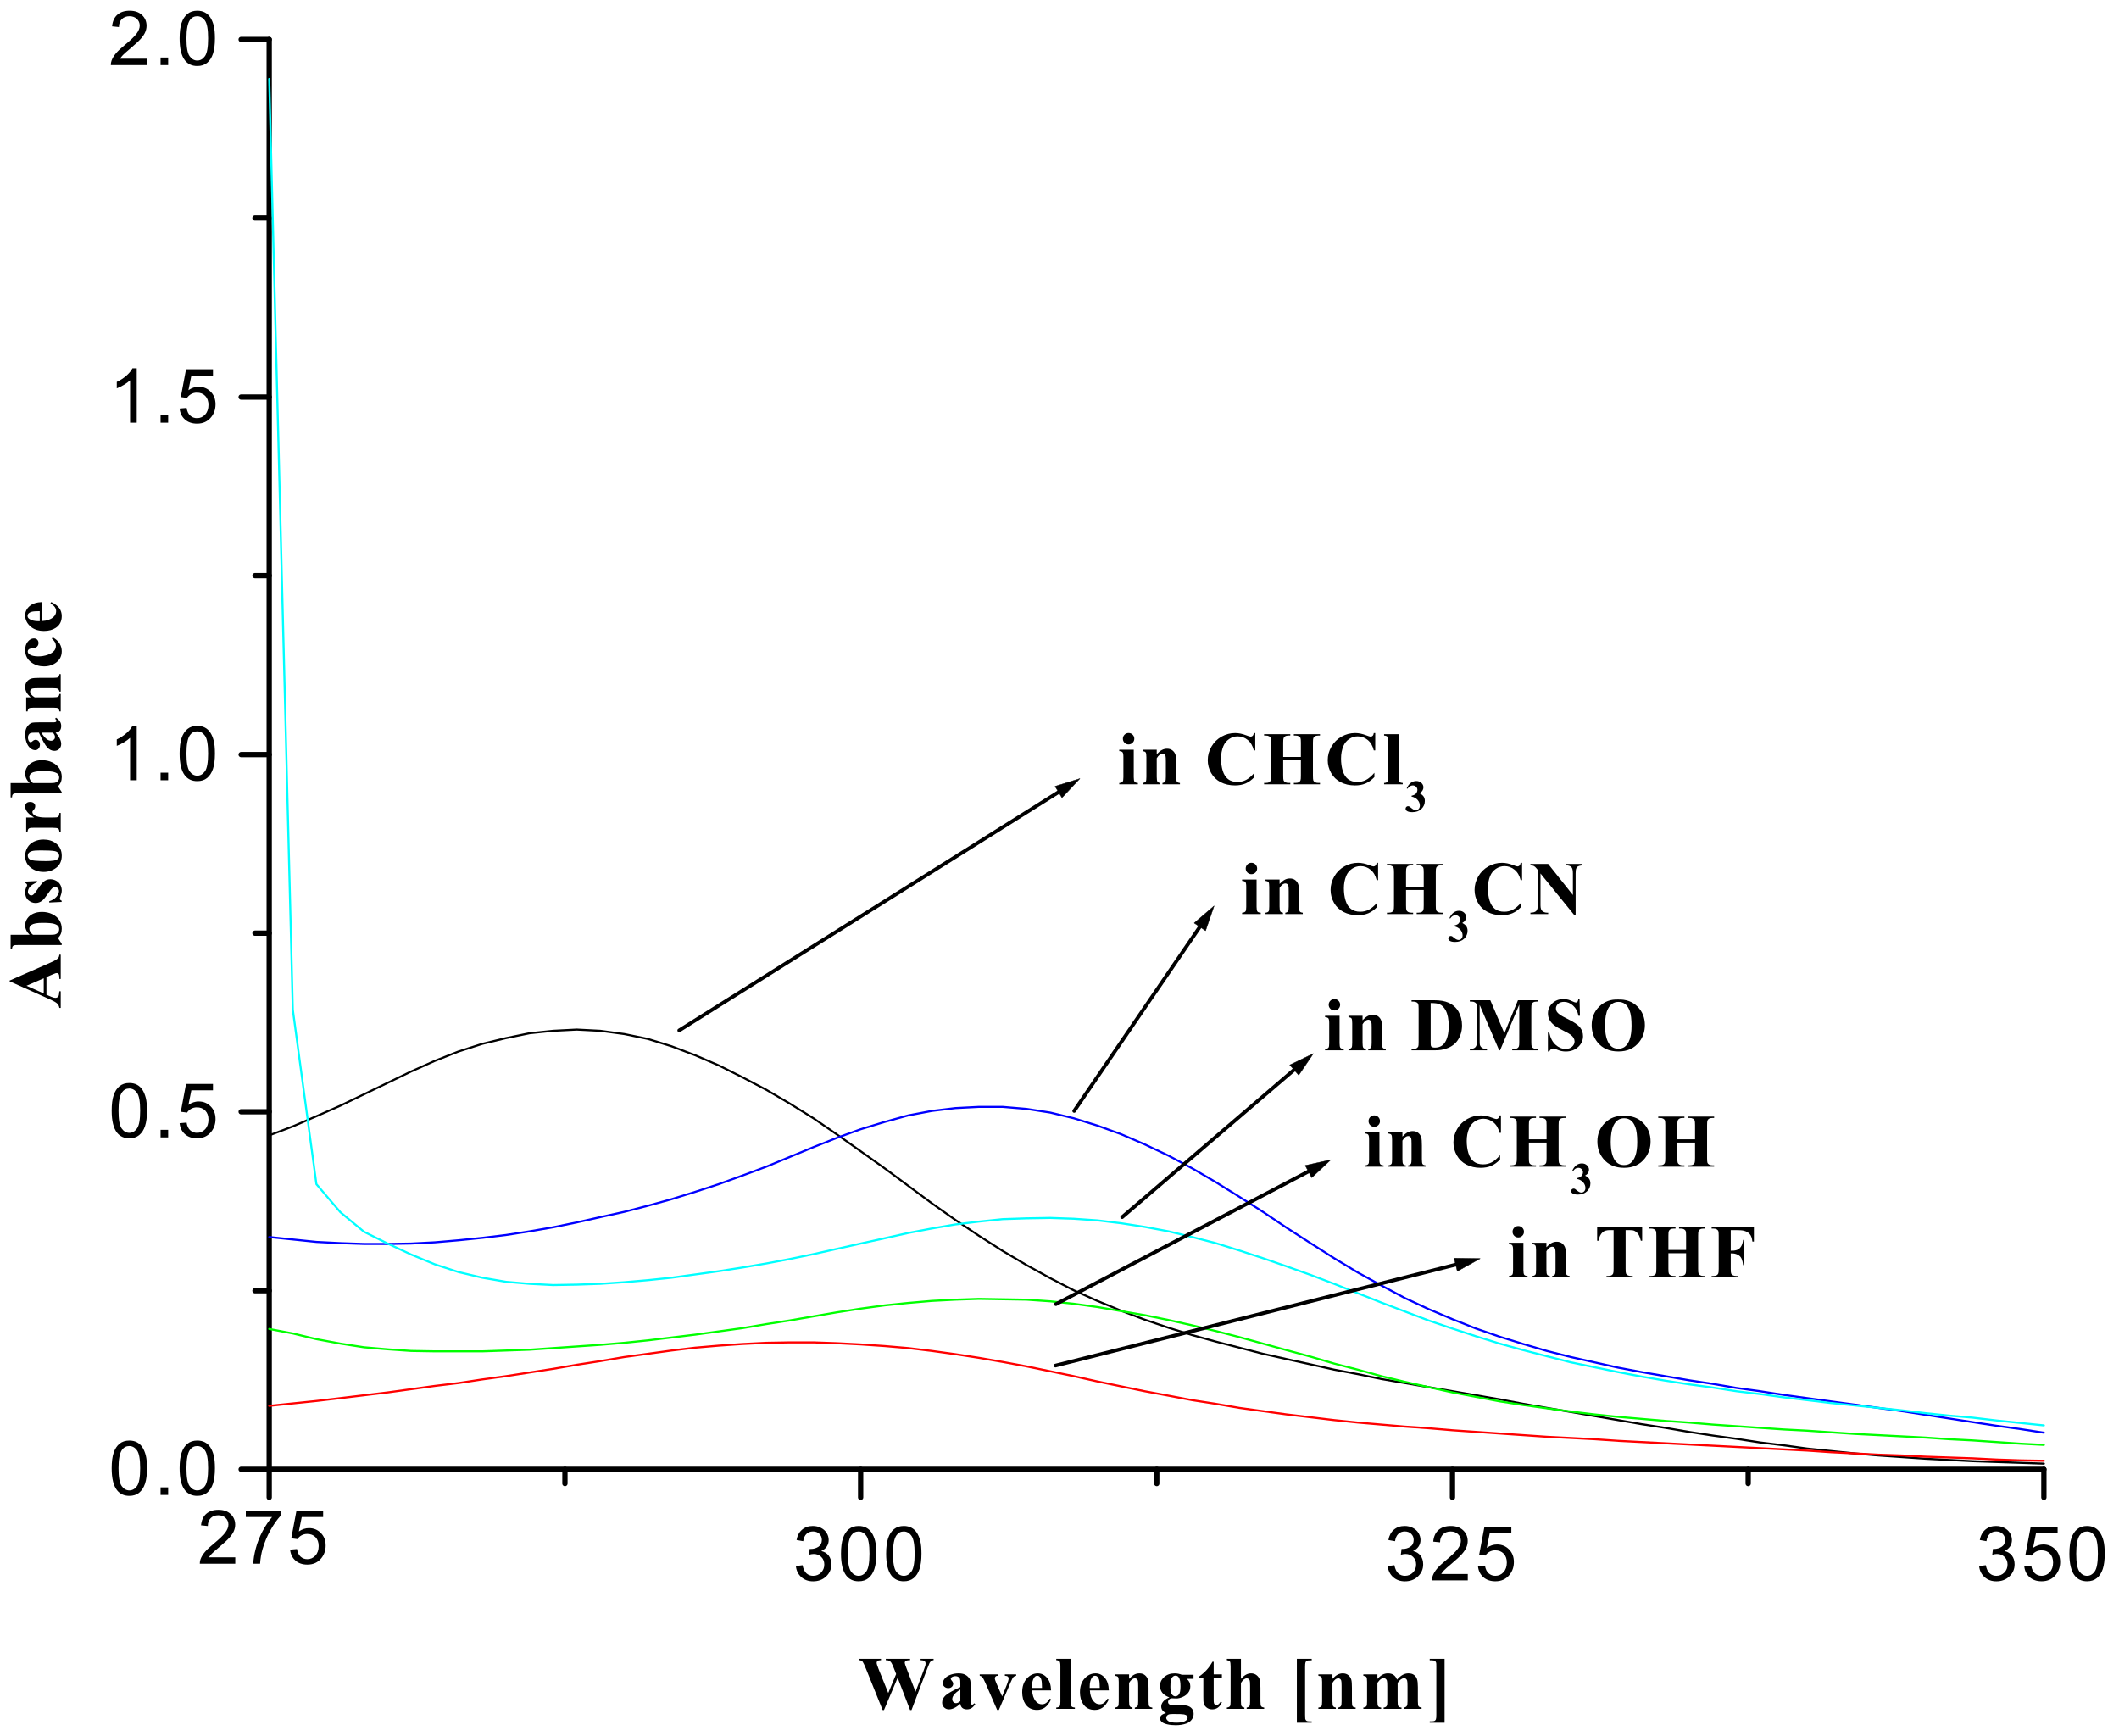 <?xml version="1.0" encoding="UTF-8"?>
<!DOCTYPE svg PUBLIC '-//W3C//DTD SVG 1.0//EN'
          'http://www.w3.org/TR/2001/REC-SVG-20010904/DTD/svg10.dtd'>
<svg stroke-dasharray="none" shape-rendering="auto" xmlns="http://www.w3.org/2000/svg" font-family="'Dialog'" text-rendering="auto" width="547" fill-opacity="1" color-interpolation="auto" color-rendering="auto" preserveAspectRatio="xMidYMid meet" font-size="12px" viewBox="0 0 547 448" fill="black" xmlns:xlink="http://www.w3.org/1999/xlink" stroke="black" image-rendering="auto" stroke-miterlimit="10" stroke-linecap="square" stroke-linejoin="miter" font-style="normal" stroke-width="1" height="448" stroke-dashoffset="0" font-weight="normal" stroke-opacity="1"
><!--Generated by the Batik Graphics2D SVG Generator--><defs id="genericDefs"
  /><g
  ><defs id="defs1"
    ><clipPath clipPathUnits="userSpaceOnUse" id="clipPath1"
      ><path d="M18.227 18.223 L223.111 18.223 L223.111 185.865 L18.227 185.865 L18.227 18.223 Z"
      /></clipPath
      ><clipPath clipPathUnits="userSpaceOnUse" id="clipPath2"
      ><path d="M481.835 471.867 L481.835 4737.586 L5681.928 4737.586 L5681.928 471.867 Z"
      /></clipPath
      ><clipPath clipPathUnits="userSpaceOnUse" id="clipPath3"
      ><path d="M3116.143 2801.916 L-1149.575 2801.916 L-1149.575 8002.009 L3116.143 8002.009 Z"
      /></clipPath
    ></defs
    ><g transform="scale(2.667,2.667) translate(-18.227,-18.223) matrix(0.039,0,0,0.039,-0.757,-0.322)"
    ><path d="M1070.641 4340.281 L1070.641 4356 L982.625 4356 Q982.453 4350.094 984.531 4344.641 Q987.906 4335.656 995.305 4326.938 Q1002.703 4318.219 1016.688 4306.781 Q1038.391 4288.969 1046.023 4278.57 Q1053.656 4268.172 1053.656 4258.906 Q1053.656 4249.188 1046.703 4242.516 Q1039.75 4235.844 1028.594 4235.844 Q1016.781 4235.844 1009.695 4242.93 Q1002.609 4250.016 1002.516 4262.547 L985.719 4260.812 Q987.438 4242.016 998.703 4232.164 Q1009.969 4222.312 1028.953 4222.312 Q1048.109 4222.312 1059.281 4232.938 Q1070.453 4243.562 1070.453 4259.281 Q1070.453 4267.266 1067.188 4274.984 Q1063.922 4282.703 1056.336 4291.242 Q1048.75 4299.781 1031.125 4314.672 Q1016.422 4327.031 1012.242 4331.438 Q1008.062 4335.844 1005.344 4340.281 L1070.641 4340.281 ZM1096.812 4240.297 L1096.812 4224.578 L1183 4224.578 L1183 4237.297 Q1170.281 4250.828 1157.797 4273.258 Q1145.312 4295.688 1138.5 4319.406 Q1133.594 4336.109 1132.234 4356 L1115.422 4356 Q1115.703 4340.281 1121.602 4318.031 Q1127.5 4295.781 1138.539 4275.125 Q1149.578 4254.469 1162.016 4240.297 L1096.812 4240.297 ZM1206.719 4321.125 L1223.891 4319.672 Q1225.797 4332.203 1232.742 4338.516 Q1239.688 4344.828 1249.5 4344.828 Q1261.297 4344.828 1269.477 4335.93 Q1277.656 4327.031 1277.656 4312.312 Q1277.656 4298.328 1269.797 4290.242 Q1261.938 4282.156 1249.219 4282.156 Q1241.328 4282.156 1234.969 4285.75 Q1228.609 4289.344 1224.969 4295.062 L1209.625 4293.062 L1222.516 4224.672 L1288.734 4224.672 L1288.734 4240.297 L1235.594 4240.297 L1228.422 4276.078 Q1240.422 4267.719 1253.578 4267.719 Q1271.016 4267.719 1283.008 4279.797 Q1295 4291.875 1295 4310.859 Q1295 4328.938 1284.469 4342.109 Q1271.656 4358.266 1249.5 4358.266 Q1231.328 4358.266 1219.844 4348.094 Q1208.359 4337.922 1206.719 4321.125 Z" stroke="none" clip-path="url(#clipPath2)"
    /></g
    ><g transform="matrix(0.105,0,0,0.105,-50.625,-49.452)"
    ><path d="M2438.812 4320.859 L2455.156 4318.672 Q2457.969 4332.562 2464.734 4338.695 Q2471.5 4344.828 2481.219 4344.828 Q2492.766 4344.828 2500.711 4336.836 Q2508.656 4328.844 2508.656 4317.031 Q2508.656 4305.781 2501.297 4298.469 Q2493.938 4291.156 2482.594 4291.156 Q2477.953 4291.156 2471.047 4292.969 L2472.875 4278.625 Q2474.5 4278.797 2475.5 4278.797 Q2485.953 4278.797 2494.305 4273.352 Q2502.656 4267.906 2502.656 4256.547 Q2502.656 4247.562 2496.57 4241.656 Q2490.484 4235.75 2480.859 4235.75 Q2471.328 4235.75 2464.969 4241.742 Q2458.609 4247.734 2456.797 4259.734 L2440.453 4256.828 Q2443.438 4240.391 2454.062 4231.352 Q2464.688 4222.312 2480.5 4222.312 Q2491.391 4222.312 2500.562 4226.992 Q2509.734 4231.672 2514.594 4239.75 Q2519.453 4247.828 2519.453 4256.922 Q2519.453 4265.547 2514.828 4272.625 Q2510.203 4279.703 2501.109 4283.891 Q2512.922 4286.609 2519.461 4295.195 Q2526 4303.781 2526 4316.672 Q2526 4334.109 2513.281 4346.234 Q2500.562 4358.359 2481.141 4358.359 Q2463.609 4358.359 2452.031 4347.914 Q2440.453 4337.469 2438.812 4320.859 ZM2549.719 4290.344 Q2549.719 4266.719 2554.578 4252.328 Q2559.438 4237.938 2569.016 4230.125 Q2578.594 4222.312 2593.125 4222.312 Q2603.844 4222.312 2611.93 4226.625 Q2620.016 4230.938 2625.281 4239.07 Q2630.547 4247.203 2633.547 4258.867 Q2636.547 4270.531 2636.547 4290.344 Q2636.547 4313.766 2631.734 4328.164 Q2626.922 4342.562 2617.336 4350.414 Q2607.75 4358.266 2593.125 4358.266 Q2573.875 4358.266 2562.891 4344.469 Q2549.719 4327.844 2549.719 4290.344 ZM2566.516 4290.344 Q2566.516 4323.125 2574.195 4333.977 Q2581.875 4344.828 2593.125 4344.828 Q2604.391 4344.828 2612.07 4333.93 Q2619.75 4323.031 2619.75 4290.344 Q2619.75 4257.453 2612.07 4246.648 Q2604.391 4235.844 2592.953 4235.844 Q2581.688 4235.844 2574.969 4245.375 Q2566.516 4257.547 2566.516 4290.344 ZM2660.719 4290.344 Q2660.719 4266.719 2665.578 4252.328 Q2670.438 4237.938 2680.016 4230.125 Q2689.594 4222.312 2704.125 4222.312 Q2714.844 4222.312 2722.93 4226.625 Q2731.016 4230.938 2736.281 4239.07 Q2741.547 4247.203 2744.547 4258.867 Q2747.547 4270.531 2747.547 4290.344 Q2747.547 4313.766 2742.734 4328.164 Q2737.922 4342.562 2728.336 4350.414 Q2718.75 4358.266 2704.125 4358.266 Q2684.875 4358.266 2673.891 4344.469 Q2660.719 4327.844 2660.719 4290.344 ZM2677.516 4290.344 Q2677.516 4323.125 2685.195 4333.977 Q2692.875 4344.828 2704.125 4344.828 Q2715.391 4344.828 2723.07 4333.93 Q2730.75 4323.031 2730.75 4290.344 Q2730.75 4257.453 2723.07 4246.648 Q2715.391 4235.844 2703.953 4235.844 Q2692.688 4235.844 2685.969 4245.375 Q2677.516 4257.547 2677.516 4290.344 Z" stroke="none" clip-path="url(#clipPath2)"
    /></g
    ><g transform="matrix(0.105,0,0,0.105,-50.625,-49.452)"
    ><path d="M3893.812 4320.859 L3910.156 4318.672 Q3912.969 4332.562 3919.734 4338.695 Q3926.5 4344.828 3936.219 4344.828 Q3947.766 4344.828 3955.711 4336.836 Q3963.656 4328.844 3963.656 4317.031 Q3963.656 4305.781 3956.297 4298.469 Q3948.938 4291.156 3937.594 4291.156 Q3932.953 4291.156 3926.047 4292.969 L3927.875 4278.625 Q3929.5 4278.797 3930.5 4278.797 Q3940.953 4278.797 3949.305 4273.352 Q3957.656 4267.906 3957.656 4256.547 Q3957.656 4247.562 3951.57 4241.656 Q3945.484 4235.75 3935.859 4235.75 Q3926.328 4235.75 3919.969 4241.742 Q3913.609 4247.734 3911.797 4259.734 L3895.453 4256.828 Q3898.438 4240.391 3909.062 4231.352 Q3919.688 4222.312 3935.5 4222.312 Q3946.391 4222.312 3955.562 4226.992 Q3964.734 4231.672 3969.594 4239.75 Q3974.453 4247.828 3974.453 4256.922 Q3974.453 4265.547 3969.828 4272.625 Q3965.203 4279.703 3956.109 4283.891 Q3967.922 4286.609 3974.461 4295.195 Q3981 4303.781 3981 4316.672 Q3981 4334.109 3968.281 4346.234 Q3955.562 4358.359 3936.141 4358.359 Q3918.609 4358.359 3907.031 4347.914 Q3895.453 4337.469 3893.812 4320.859 ZM4090.641 4340.281 L4090.641 4356 L4002.625 4356 Q4002.453 4350.094 4004.531 4344.641 Q4007.906 4335.656 4015.305 4326.938 Q4022.703 4318.219 4036.688 4306.781 Q4058.391 4288.969 4066.023 4278.57 Q4073.656 4268.172 4073.656 4258.906 Q4073.656 4249.188 4066.703 4242.516 Q4059.75 4235.844 4048.594 4235.844 Q4036.781 4235.844 4029.695 4242.93 Q4022.609 4250.016 4022.516 4262.547 L4005.719 4260.812 Q4007.438 4242.016 4018.703 4232.164 Q4029.969 4222.312 4048.953 4222.312 Q4068.109 4222.312 4079.281 4232.938 Q4090.453 4243.562 4090.453 4259.281 Q4090.453 4267.266 4087.188 4274.984 Q4083.922 4282.703 4076.336 4291.242 Q4068.75 4299.781 4051.125 4314.672 Q4036.422 4327.031 4032.242 4331.438 Q4028.062 4335.844 4025.344 4340.281 L4090.641 4340.281 ZM4115.719 4321.125 L4132.891 4319.672 Q4134.797 4332.203 4141.742 4338.516 Q4148.688 4344.828 4158.5 4344.828 Q4170.297 4344.828 4178.477 4335.93 Q4186.656 4327.031 4186.656 4312.312 Q4186.656 4298.328 4178.797 4290.242 Q4170.938 4282.156 4158.219 4282.156 Q4150.328 4282.156 4143.969 4285.75 Q4137.609 4289.344 4133.969 4295.062 L4118.625 4293.062 L4131.516 4224.672 L4197.734 4224.672 L4197.734 4240.297 L4144.594 4240.297 L4137.422 4276.078 Q4149.422 4267.719 4162.578 4267.719 Q4180.016 4267.719 4192.008 4279.797 Q4204 4291.875 4204 4310.859 Q4204 4328.938 4193.469 4342.109 Q4180.656 4358.266 4158.5 4358.266 Q4140.328 4358.266 4128.844 4348.094 Q4117.359 4337.922 4115.719 4321.125 Z" stroke="none" clip-path="url(#clipPath2)"
    /></g
    ><g transform="matrix(0.105,0,0,0.105,-50.625,-49.452)"
    ><path d="M5347.812 4320.859 L5364.156 4318.672 Q5366.969 4332.562 5373.734 4338.695 Q5380.5 4344.828 5390.219 4344.828 Q5401.766 4344.828 5409.711 4336.836 Q5417.656 4328.844 5417.656 4317.031 Q5417.656 4305.781 5410.297 4298.469 Q5402.938 4291.156 5391.594 4291.156 Q5386.953 4291.156 5380.047 4292.969 L5381.875 4278.625 Q5383.5 4278.797 5384.5 4278.797 Q5394.953 4278.797 5403.305 4273.352 Q5411.656 4267.906 5411.656 4256.547 Q5411.656 4247.562 5405.57 4241.656 Q5399.484 4235.75 5389.859 4235.75 Q5380.328 4235.75 5373.969 4241.742 Q5367.609 4247.734 5365.797 4259.734 L5349.453 4256.828 Q5352.438 4240.391 5363.062 4231.352 Q5373.688 4222.312 5389.5 4222.312 Q5400.391 4222.312 5409.562 4226.992 Q5418.734 4231.672 5423.594 4239.75 Q5428.453 4247.828 5428.453 4256.922 Q5428.453 4265.547 5423.828 4272.625 Q5419.203 4279.703 5410.109 4283.891 Q5421.922 4286.609 5428.461 4295.195 Q5435 4303.781 5435 4316.672 Q5435 4334.109 5422.281 4346.234 Q5409.562 4358.359 5390.141 4358.359 Q5372.609 4358.359 5361.031 4347.914 Q5349.453 4337.469 5347.812 4320.859 ZM5458.719 4321.125 L5475.891 4319.672 Q5477.797 4332.203 5484.742 4338.516 Q5491.688 4344.828 5501.5 4344.828 Q5513.297 4344.828 5521.477 4335.93 Q5529.656 4327.031 5529.656 4312.312 Q5529.656 4298.328 5521.797 4290.242 Q5513.938 4282.156 5501.219 4282.156 Q5493.328 4282.156 5486.969 4285.75 Q5480.609 4289.344 5476.969 4295.062 L5461.625 4293.062 L5474.516 4224.672 L5540.734 4224.672 L5540.734 4240.297 L5487.594 4240.297 L5480.422 4276.078 Q5492.422 4267.719 5505.578 4267.719 Q5523.016 4267.719 5535.008 4279.797 Q5547 4291.875 5547 4310.859 Q5547 4328.938 5536.469 4342.109 Q5523.656 4358.266 5501.5 4358.266 Q5483.328 4358.266 5471.844 4348.094 Q5460.359 4337.922 5458.719 4321.125 ZM5569.719 4290.344 Q5569.719 4266.719 5574.578 4252.328 Q5579.438 4237.938 5589.016 4230.125 Q5598.594 4222.312 5613.125 4222.312 Q5623.844 4222.312 5631.93 4226.625 Q5640.016 4230.938 5645.281 4239.07 Q5650.547 4247.203 5653.547 4258.867 Q5656.547 4270.531 5656.547 4290.344 Q5656.547 4313.766 5651.734 4328.164 Q5646.922 4342.562 5637.336 4350.414 Q5627.75 4358.266 5613.125 4358.266 Q5593.875 4358.266 5582.891 4344.469 Q5569.719 4327.844 5569.719 4290.344 ZM5586.516 4290.344 Q5586.516 4323.125 5594.195 4333.977 Q5601.875 4344.828 5613.125 4344.828 Q5624.391 4344.828 5632.07 4333.93 Q5639.75 4323.031 5639.75 4290.344 Q5639.75 4257.453 5632.07 4246.648 Q5624.391 4235.844 5612.953 4235.844 Q5601.688 4235.844 5594.969 4245.375 Q5586.516 4257.547 5586.516 4290.344 Z" stroke="none" clip-path="url(#clipPath2)"
    /></g
    ><g transform="matrix(0.105,0,0,0.105,-50.625,-49.452)"
    ><path d="M756.719 4080.344 Q756.719 4056.719 761.578 4042.328 Q766.438 4027.938 776.016 4020.125 Q785.594 4012.312 800.125 4012.312 Q810.844 4012.312 818.93 4016.625 Q827.016 4020.938 832.281 4029.07 Q837.547 4037.203 840.547 4048.867 Q843.547 4060.531 843.547 4080.344 Q843.547 4103.766 838.734 4118.164 Q833.922 4132.562 824.336 4140.414 Q814.75 4148.266 800.125 4148.266 Q780.875 4148.266 769.891 4134.469 Q756.719 4117.844 756.719 4080.344 ZM773.516 4080.344 Q773.516 4113.125 781.195 4123.977 Q788.875 4134.828 800.125 4134.828 Q811.391 4134.828 819.07 4123.93 Q826.75 4113.031 826.75 4080.344 Q826.75 4047.453 819.07 4036.648 Q811.391 4025.844 799.953 4025.844 Q788.688 4025.844 781.969 4035.375 Q773.516 4047.547 773.516 4080.344 ZM876.891 4146 L876.891 4127.375 L895.516 4127.375 L895.516 4146 L876.891 4146 ZM923.719 4080.344 Q923.719 4056.719 928.578 4042.328 Q933.438 4027.938 943.016 4020.125 Q952.594 4012.312 967.125 4012.312 Q977.844 4012.312 985.93 4016.625 Q994.016 4020.938 999.281 4029.07 Q1004.547 4037.203 1007.547 4048.867 Q1010.547 4060.531 1010.547 4080.344 Q1010.547 4103.766 1005.734 4118.164 Q1000.922 4132.562 991.336 4140.414 Q981.75 4148.266 967.125 4148.266 Q947.875 4148.266 936.891 4134.469 Q923.719 4117.844 923.719 4080.344 ZM940.516 4080.344 Q940.516 4113.125 948.195 4123.977 Q955.875 4134.828 967.125 4134.828 Q978.391 4134.828 986.07 4123.93 Q993.75 4113.031 993.75 4080.344 Q993.75 4047.453 986.07 4036.648 Q978.391 4025.844 966.953 4025.844 Q955.688 4025.844 948.969 4035.375 Q940.516 4047.547 940.516 4080.344 Z" stroke="none" clip-path="url(#clipPath2)"
    /></g
    ><g transform="matrix(0.105,0,0,0.105,-50.625,-49.452)"
    ><path d="M756.719 3201.344 Q756.719 3177.719 761.578 3163.328 Q766.438 3148.938 776.016 3141.125 Q785.594 3133.312 800.125 3133.312 Q810.844 3133.312 818.93 3137.625 Q827.016 3141.938 832.281 3150.07 Q837.547 3158.203 840.547 3169.867 Q843.547 3181.531 843.547 3201.344 Q843.547 3224.766 838.734 3239.164 Q833.922 3253.562 824.336 3261.414 Q814.75 3269.266 800.125 3269.266 Q780.875 3269.266 769.891 3255.469 Q756.719 3238.844 756.719 3201.344 ZM773.516 3201.344 Q773.516 3234.125 781.195 3244.977 Q788.875 3255.828 800.125 3255.828 Q811.391 3255.828 819.07 3244.93 Q826.75 3234.031 826.75 3201.344 Q826.75 3168.453 819.07 3157.648 Q811.391 3146.844 799.953 3146.844 Q788.688 3146.844 781.969 3156.375 Q773.516 3168.547 773.516 3201.344 ZM876.891 3267 L876.891 3248.375 L895.516 3248.375 L895.516 3267 L876.891 3267 ZM923.719 3232.125 L940.891 3230.672 Q942.797 3243.203 949.742 3249.516 Q956.688 3255.828 966.5 3255.828 Q978.297 3255.828 986.477 3246.93 Q994.656 3238.031 994.656 3223.312 Q994.656 3209.328 986.797 3201.242 Q978.938 3193.156 966.219 3193.156 Q958.328 3193.156 951.969 3196.75 Q945.609 3200.344 941.969 3206.062 L926.625 3204.062 L939.516 3135.672 L1005.734 3135.672 L1005.734 3151.297 L952.594 3151.297 L945.422 3187.078 Q957.422 3178.719 970.578 3178.719 Q988.016 3178.719 1000.008 3190.797 Q1012 3202.875 1012 3221.859 Q1012 3239.938 1001.469 3253.109 Q988.656 3269.266 966.5 3269.266 Q948.328 3269.266 936.844 3259.094 Q925.359 3248.922 923.719 3232.125 Z" stroke="none" clip-path="url(#clipPath2)"
    /></g
    ><g transform="matrix(0.105,0,0,0.105,-50.625,-49.452)"
    ><path d="M818.297 2389 L801.953 2389 L801.953 2284.828 Q796.047 2290.453 786.461 2296.086 Q776.875 2301.719 769.25 2304.531 L769.25 2288.734 Q782.969 2282.281 793.234 2273.109 Q803.5 2263.938 807.766 2255.312 L818.297 2255.312 L818.297 2389 ZM876.891 2389 L876.891 2370.375 L895.516 2370.375 L895.516 2389 L876.891 2389 ZM923.719 2323.344 Q923.719 2299.719 928.578 2285.328 Q933.438 2270.938 943.016 2263.125 Q952.594 2255.312 967.125 2255.312 Q977.844 2255.312 985.93 2259.625 Q994.016 2263.938 999.281 2272.07 Q1004.547 2280.203 1007.547 2291.867 Q1010.547 2303.531 1010.547 2323.344 Q1010.547 2346.766 1005.734 2361.164 Q1000.922 2375.562 991.336 2383.414 Q981.75 2391.266 967.125 2391.266 Q947.875 2391.266 936.891 2377.469 Q923.719 2360.844 923.719 2323.344 ZM940.516 2323.344 Q940.516 2356.125 948.195 2366.977 Q955.875 2377.828 967.125 2377.828 Q978.391 2377.828 986.07 2366.93 Q993.75 2356.031 993.75 2323.344 Q993.75 2290.453 986.07 2279.648 Q978.391 2268.844 966.953 2268.844 Q955.688 2268.844 948.969 2278.375 Q940.516 2290.547 940.516 2323.344 Z" stroke="none" clip-path="url(#clipPath2)"
    /></g
    ><g transform="matrix(0.105,0,0,0.105,-50.625,-49.452)"
    ><path d="M818.297 1510 L801.953 1510 L801.953 1405.828 Q796.047 1411.453 786.461 1417.086 Q776.875 1422.719 769.25 1425.531 L769.25 1409.734 Q782.969 1403.281 793.234 1394.109 Q803.5 1384.938 807.766 1376.312 L818.297 1376.312 L818.297 1510 ZM876.891 1510 L876.891 1491.375 L895.516 1491.375 L895.516 1510 L876.891 1510 ZM923.719 1475.125 L940.891 1473.672 Q942.797 1486.203 949.742 1492.516 Q956.688 1498.828 966.5 1498.828 Q978.297 1498.828 986.477 1489.93 Q994.656 1481.031 994.656 1466.312 Q994.656 1452.328 986.797 1444.242 Q978.938 1436.156 966.219 1436.156 Q958.328 1436.156 951.969 1439.75 Q945.609 1443.344 941.969 1449.062 L926.625 1447.062 L939.516 1378.672 L1005.734 1378.672 L1005.734 1394.297 L952.594 1394.297 L945.422 1430.078 Q957.422 1421.719 970.578 1421.719 Q988.016 1421.719 1000.008 1433.797 Q1012 1445.875 1012 1464.859 Q1012 1482.938 1001.469 1496.109 Q988.656 1512.266 966.5 1512.266 Q948.328 1512.266 936.844 1502.094 Q925.359 1491.922 923.719 1475.125 Z" stroke="none" clip-path="url(#clipPath2)"
    /></g
    ><g transform="matrix(0.105,0,0,0.105,-50.625,-49.452)"
    ><path d="M842.641 615.281 L842.641 631 L754.625 631 Q754.453 625.094 756.531 619.641 Q759.906 610.656 767.305 601.938 Q774.703 593.219 788.688 581.781 Q810.391 563.969 818.023 553.57 Q825.656 543.172 825.656 533.906 Q825.656 524.188 818.703 517.516 Q811.75 510.844 800.594 510.844 Q788.781 510.844 781.695 517.93 Q774.609 525.016 774.516 537.547 L757.719 535.812 Q759.438 517.016 770.703 507.164 Q781.969 497.312 800.953 497.312 Q820.109 497.312 831.281 507.938 Q842.453 518.562 842.453 534.281 Q842.453 542.266 839.188 549.984 Q835.922 557.703 828.336 566.242 Q820.75 574.781 803.125 589.672 Q788.422 602.031 784.242 606.438 Q780.062 610.844 777.344 615.281 L842.641 615.281 ZM876.891 631 L876.891 612.375 L895.516 612.375 L895.516 631 L876.891 631 ZM923.719 565.344 Q923.719 541.719 928.578 527.328 Q933.438 512.938 943.016 505.125 Q952.594 497.312 967.125 497.312 Q977.844 497.312 985.93 501.625 Q994.016 505.938 999.281 514.07 Q1004.547 522.203 1007.547 533.867 Q1010.547 545.531 1010.547 565.344 Q1010.547 588.766 1005.734 603.164 Q1000.922 617.562 991.336 625.414 Q981.75 633.266 967.125 633.266 Q947.875 633.266 936.891 619.469 Q923.719 602.844 923.719 565.344 ZM940.516 565.344 Q940.516 598.125 948.195 608.977 Q955.875 619.828 967.125 619.828 Q978.391 619.828 986.07 608.93 Q993.75 598.031 993.75 565.344 Q993.75 532.453 986.07 521.648 Q978.391 510.844 966.953 510.844 Q955.688 510.844 948.969 520.375 Q940.516 532.547 940.516 565.344 Z" stroke="none" clip-path="url(#clipPath2)"
    /></g
    ><g stroke-width="13" transform="matrix(0.105,0,0,0.105,-50.625,-49.452)" stroke-linejoin="round" stroke-linecap="round"
    ><line y2="4083" fill="none" x1="1144" clip-path="url(#clipPath2)" x2="1144" y1="4152"
    /></g
    ><g stroke-width="13" transform="matrix(0.105,0,0,0.105,-50.625,-49.452)" stroke-linejoin="round" stroke-linecap="round"
    ><line y2="4083" fill="none" x1="1871" clip-path="url(#clipPath2)" x2="1871" y1="4118"
    /></g
    ><g stroke-width="13" transform="matrix(0.105,0,0,0.105,-50.625,-49.452)" stroke-linejoin="round" stroke-linecap="round"
    ><line y2="4083" fill="none" x1="2598" clip-path="url(#clipPath2)" x2="2598" y1="4152"
    /></g
    ><g stroke-width="13" transform="matrix(0.105,0,0,0.105,-50.625,-49.452)" stroke-linejoin="round" stroke-linecap="round"
    ><line y2="4083" fill="none" x1="3326" clip-path="url(#clipPath2)" x2="3326" y1="4118"
    /></g
    ><g stroke-width="13" transform="matrix(0.105,0,0,0.105,-50.625,-49.452)" stroke-linejoin="round" stroke-linecap="round"
    ><line y2="4083" fill="none" x1="4053" clip-path="url(#clipPath2)" x2="4053" y1="4152"
    /></g
    ><g stroke-width="13" transform="matrix(0.105,0,0,0.105,-50.625,-49.452)" stroke-linejoin="round" stroke-linecap="round"
    ><line y2="4083" fill="none" x1="4780" clip-path="url(#clipPath2)" x2="4780" y1="4118"
    /></g
    ><g stroke-width="13" transform="matrix(0.105,0,0,0.105,-50.625,-49.452)" stroke-linejoin="round" stroke-linecap="round"
    ><line y2="4083" fill="none" x1="5507" clip-path="url(#clipPath2)" x2="5507" y1="4152"
    /></g
    ><g stroke-width="13" transform="matrix(0.105,0,0,0.105,-50.625,-49.452)" stroke-linejoin="round" stroke-linecap="round"
    ><line y2="4083" fill="none" x1="1144" clip-path="url(#clipPath2)" x2="5507" y1="4083"
    /></g
    ><g stroke-width="13" transform="matrix(0.105,0,0,0.105,-50.625,-49.452)" stroke-linejoin="round" stroke-linecap="round"
    ><line y2="4083" fill="none" x1="1075" clip-path="url(#clipPath2)" x2="1144" y1="4083"
    /></g
    ><g stroke-width="13" transform="matrix(0.105,0,0,0.105,-50.625,-49.452)" stroke-linejoin="round" stroke-linecap="round"
    ><line y2="3644" fill="none" x1="1109" clip-path="url(#clipPath2)" x2="1144" y1="3644"
    /></g
    ><g stroke-width="13" transform="matrix(0.105,0,0,0.105,-50.625,-49.452)" stroke-linejoin="round" stroke-linecap="round"
    ><line y2="3204" fill="none" x1="1075" clip-path="url(#clipPath2)" x2="1144" y1="3204"
    /></g
    ><g stroke-width="13" transform="matrix(0.105,0,0,0.105,-50.625,-49.452)" stroke-linejoin="round" stroke-linecap="round"
    ><line y2="2765" fill="none" x1="1109" clip-path="url(#clipPath2)" x2="1144" y1="2765"
    /></g
    ><g stroke-width="13" transform="matrix(0.105,0,0,0.105,-50.625,-49.452)" stroke-linejoin="round" stroke-linecap="round"
    ><line y2="2326" fill="none" x1="1075" clip-path="url(#clipPath2)" x2="1144" y1="2326"
    /></g
    ><g stroke-width="13" transform="matrix(0.105,0,0,0.105,-50.625,-49.452)" stroke-linejoin="round" stroke-linecap="round"
    ><line y2="1886" fill="none" x1="1109" clip-path="url(#clipPath2)" x2="1144" y1="1886"
    /></g
    ><g stroke-width="13" transform="matrix(0.105,0,0,0.105,-50.625,-49.452)" stroke-linejoin="round" stroke-linecap="round"
    ><line y2="1447" fill="none" x1="1075" clip-path="url(#clipPath2)" x2="1144" y1="1447"
    /></g
    ><g stroke-width="13" transform="matrix(0.105,0,0,0.105,-50.625,-49.452)" stroke-linejoin="round" stroke-linecap="round"
    ><line y2="1007" fill="none" x1="1109" clip-path="url(#clipPath2)" x2="1144" y1="1007"
    /></g
    ><g stroke-width="13" transform="matrix(0.105,0,0,0.105,-50.625,-49.452)" stroke-linejoin="round" stroke-linecap="round"
    ><line y2="568" fill="none" x1="1075" clip-path="url(#clipPath2)" x2="1144" y1="568"
    /></g
    ><g stroke-width="13" transform="matrix(0.105,0,0,0.105,-50.625,-49.452)" stroke-linejoin="round" stroke-linecap="round"
    ><line y2="568" fill="none" x1="1144" clip-path="url(#clipPath2)" x2="1144" y1="4083"
    /></g
    ><g stroke-width="5" transform="matrix(0.105,0,0,0.105,-50.625,-49.452)" stroke-linejoin="round" stroke-linecap="round"
    ><path fill="none" d="M1144 3262 L1202 3240 L1260 3215 L1319 3189 L1377 3161 L1435 3133 L1493 3105 L1551 3079 L1609 3056 L1668 3037 L1726 3023 L1784 3011 L1842 3005 L1900 3002 L1958 3005 L2017 3013 L2075 3025 L2133 3043 L2191 3065 L2249 3090 L2307 3119 L2366 3150 L2424 3184 L2482 3220 L2540 3260 L2598 3301 L2657 3343 L2715 3386 L2773 3429 L2831 3470 L2889 3509 L2947 3546 L3006 3581 L3064 3613 L3122 3643 L3180 3669 L3238 3693 L3296 3715 L3355 3735 L3413 3753 L3471 3769 L3529 3784 L3587 3799 L3645 3812 L3704 3825 L3762 3838 L3820 3849 L3878 3861 L3936 3871 L3994 3881 L4053 3891 L4111 3901 L4169 3911 L4227 3922 L4285 3932 L4344 3942 L4402 3952 L4460 3962 L4518 3972 L4576 3981 L4634 3991 L4693 4000 L4751 4008 L4809 4017 L4867 4024 L4925 4032 L4983 4038 L5042 4044 L5100 4049 L5158 4053 L5216 4057 L5274 4060 L5332 4063 L5391 4065 L5449 4067 L5507 4069" clip-path="url(#clipPath2)"
    /></g
    ><g fill="red" stroke-width="5" transform="matrix(0.105,0,0,0.105,-50.625,-49.452)" stroke-linecap="round" stroke="red" stroke-linejoin="round"
    ><path fill="none" d="M1144 3927 L1202 3921 L1260 3915 L1319 3908 L1377 3901 L1435 3894 L1493 3886 L1551 3878 L1609 3871 L1668 3862 L1726 3854 L1784 3845 L1842 3836 L1900 3826 L1958 3817 L2017 3807 L2075 3799 L2133 3791 L2191 3784 L2249 3779 L2307 3775 L2366 3772 L2424 3771 L2482 3771 L2540 3773 L2598 3776 L2657 3780 L2715 3785 L2773 3792 L2831 3800 L2889 3809 L2947 3819 L3006 3830 L3064 3842 L3122 3854 L3180 3867 L3238 3879 L3296 3891 L3355 3902 L3413 3913 L3471 3922 L3529 3932 L3587 3940 L3645 3948 L3704 3955 L3762 3962 L3820 3968 L3878 3973 L3936 3978 L3994 3982 L4053 3987 L4111 3991 L4169 3995 L4227 3999 L4285 4003 L4344 4006 L4402 4009 L4460 4013 L4518 4016 L4576 4019 L4634 4022 L4693 4025 L4751 4028 L4809 4031 L4867 4034 L4925 4037 L4983 4041 L5042 4044 L5100 4047 L5158 4049 L5216 4052 L5274 4054 L5332 4056 L5391 4059 L5449 4061 L5507 4062" clip-path="url(#clipPath2)"
    /></g
    ><g fill="lime" stroke-width="5" transform="matrix(0.105,0,0,0.105,-50.625,-49.452)" stroke-linecap="round" stroke="lime" stroke-linejoin="round"
    ><path fill="none" d="M1144 3738 L1202 3749 L1260 3763 L1319 3774 L1377 3783 L1435 3788 L1493 3792 L1551 3793 L1609 3793 L1668 3793 L1726 3791 L1784 3789 L1842 3785 L1900 3781 L1958 3777 L2017 3772 L2075 3766 L2133 3759 L2191 3752 L2249 3744 L2307 3736 L2366 3726 L2424 3717 L2482 3707 L2540 3697 L2598 3688 L2657 3680 L2715 3674 L2773 3669 L2831 3666 L2889 3664 L2947 3665 L3006 3666 L3064 3670 L3122 3676 L3180 3684 L3238 3694 L3296 3704 L3355 3716 L3413 3729 L3471 3743 L3529 3758 L3587 3774 L3645 3790 L3704 3806 L3762 3823 L3820 3838 L3878 3854 L3936 3868 L3994 3881 L4053 3894 L4111 3905 L4169 3916 L4227 3925 L4285 3933 L4344 3941 L4402 3948 L4460 3954 L4518 3959 L4576 3964 L4634 3968 L4693 3973 L4751 3977 L4809 3981 L4867 3985 L4925 3988 L4983 3992 L5042 3996 L5100 3999 L5158 4002 L5216 4005 L5274 4009 L5332 4012 L5391 4016 L5449 4020 L5507 4023" clip-path="url(#clipPath2)"
    /></g
    ><g fill="blue" stroke-width="5" transform="matrix(0.105,0,0,0.105,-50.625,-49.452)" stroke-linecap="round" stroke="blue" stroke-linejoin="round"
    ><path fill="none" d="M1144 3512 L1202 3518 L1260 3524 L1319 3527 L1377 3529 L1435 3529 L1493 3528 L1551 3525 L1609 3520 L1668 3514 L1726 3507 L1784 3498 L1842 3488 L1900 3476 L1958 3463 L2017 3450 L2075 3435 L2133 3419 L2191 3401 L2249 3382 L2307 3361 L2366 3339 L2424 3315 L2482 3291 L2540 3268 L2598 3247 L2657 3229 L2715 3213 L2773 3202 L2831 3195 L2889 3192 L2947 3192 L3006 3197 L3064 3206 L3122 3220 L3180 3238 L3238 3259 L3296 3284 L3355 3312 L3413 3343 L3471 3377 L3529 3413 L3587 3450 L3645 3489 L3704 3527 L3762 3564 L3820 3599 L3878 3631 L3936 3662 L3994 3689 L4053 3714 L4111 3737 L4169 3757 L4227 3775 L4285 3792 L4344 3807 L4402 3820 L4460 3833 L4518 3844 L4576 3854 L4634 3864 L4693 3873 L4751 3883 L4809 3891 L4867 3900 L4925 3908 L4983 3916 L5042 3924 L5100 3932 L5158 3940 L5216 3949 L5274 3958 L5332 3967 L5391 3976 L5449 3984 L5507 3993" clip-path="url(#clipPath2)"
    /></g
    ><g fill="aqua" stroke-width="5" transform="matrix(0.105,0,0,0.105,-50.625,-49.452)" stroke-linecap="round" stroke="aqua" stroke-linejoin="round"
    ><path fill="none" d="M1144 665 L1202 2953 L1260 3382 L1319 3451 L1377 3499 L1435 3528 L1493 3555 L1551 3579 L1609 3598 L1668 3612 L1726 3622 L1784 3627 L1842 3630 L1900 3629 L1958 3627 L2017 3623 L2075 3618 L2133 3612 L2191 3604 L2249 3596 L2307 3587 L2366 3577 L2424 3566 L2482 3554 L2540 3541 L2598 3528 L2657 3515 L2715 3502 L2773 3491 L2831 3481 L2889 3474 L2947 3468 L3006 3466 L3064 3465 L3122 3467 L3180 3471 L3238 3478 L3296 3487 L3355 3498 L3413 3512 L3471 3527 L3529 3545 L3587 3564 L3645 3584 L3704 3605 L3762 3627 L3820 3650 L3878 3673 L3936 3695 L3994 3717 L4053 3737 L4111 3756 L4169 3774 L4227 3790 L4285 3805 L4344 3820 L4402 3832 L4460 3844 L4518 3855 L4576 3865 L4634 3874 L4693 3882 L4751 3891 L4809 3898 L4867 3906 L4925 3913 L4983 3920 L5042 3926 L5100 3932 L5158 3938 L5216 3945 L5274 3951 L5332 3956 L5391 3963 L5449 3969 L5507 3975" clip-path="url(#clipPath2)"
    /></g
    ><g transform="matrix(0.105,0,0,0.105,-50.625,-49.452)"
    ><path d="M3762.703 2926.938 Q3768.609 2926.938 3772.695 2931.07 Q3776.781 2935.203 3776.781 2941.016 Q3776.781 2946.828 3772.648 2950.914 Q3768.516 2955 3762.703 2955 Q3756.891 2955 3752.805 2950.914 Q3748.719 2946.828 3748.719 2941.016 Q3748.719 2935.203 3752.805 2931.07 Q3756.891 2926.938 3762.703 2926.938 ZM3775.422 2968.078 L3775.422 3035.375 Q3775.422 3044.375 3777.508 3046.867 Q3779.594 3049.359 3785.672 3049.734 L3785.672 3053 L3739.812 3053 L3739.812 3049.734 Q3745.453 3049.547 3748.172 3046.453 Q3749.984 3044.375 3749.984 3035.375 L3749.984 2985.797 Q3749.984 2976.797 3747.898 2974.305 Q3745.812 2971.812 3739.812 2971.438 L3739.812 2968.078 L3775.422 2968.078 ZM3831.953 2968.078 L3831.953 2979.078 Q3838.5 2971.984 3844.492 2968.766 Q3850.484 2965.547 3857.391 2965.547 Q3865.656 2965.547 3871.102 2970.133 Q3876.547 2974.719 3878.375 2981.531 Q3879.828 2986.703 3879.828 3001.406 L3879.828 3034.469 Q3879.828 3044.281 3881.594 3046.688 Q3883.359 3049.094 3889 3049.734 L3889 3053 L3846.031 3053 L3846.031 3049.734 Q3850.844 3049.094 3852.938 3045.734 Q3854.391 3043.469 3854.391 3034.469 L3854.391 2996.688 Q3854.391 2986.25 3853.578 2983.523 Q3852.766 2980.797 3850.812 2979.297 Q3848.859 2977.797 3846.484 2977.797 Q3838.688 2977.797 3831.953 2988.969 L3831.953 3034.469 Q3831.953 3044.016 3833.727 3046.555 Q3835.5 3049.094 3840.312 3049.734 L3840.312 3053 L3797.359 3053 L3797.359 3049.734 Q3802.719 3049.188 3804.984 3046.281 Q3806.531 3044.281 3806.531 3034.469 L3806.531 2986.516 Q3806.531 2976.891 3804.758 2974.531 Q3802.984 2972.172 3797.359 2971.438 L3797.359 2968.078 L3831.953 2968.078 ZM3952.453 3053 L3952.453 3049.641 L3956.547 3049.641 Q3961.891 3049.641 3964.758 3047.961 Q3967.625 3046.281 3968.984 3043.375 Q3969.797 3041.469 3969.797 3031.922 L3969.797 2950.922 Q3969.797 2941.469 3968.797 2939.109 Q3967.797 2936.75 3964.758 2934.977 Q3961.719 2933.203 3956.547 2933.203 L3952.453 2933.203 L3952.453 2929.844 L4007.578 2929.844 Q4029.656 2929.844 4043.094 2935.844 Q4059.531 2943.203 4068.023 2958.094 Q4076.516 2972.984 4076.516 2991.781 Q4076.516 3004.781 4072.336 3015.719 Q4068.156 3026.656 4061.523 3033.789 Q4054.891 3040.922 4046.219 3045.234 Q4037.547 3049.547 4025.016 3051.906 Q4019.484 3053 4007.578 3053 L3952.453 3053 ZM3999.406 2936.844 L3999.406 3032.922 Q3999.406 3040.562 4000.133 3042.289 Q4000.859 3044.016 4002.578 3044.922 Q4005.031 3046.281 4009.672 3046.281 Q4024.844 3046.281 4032.828 3035.922 Q4043.734 3021.938 4043.734 2992.516 Q4043.734 2968.812 4036.281 2954.641 Q4030.375 2943.562 4021.109 2939.562 Q4014.578 2936.75 3999.406 2936.844 ZM4180.641 3011.047 L4214.062 2929.844 L4264.203 2929.844 L4264.203 2933.203 L4260.203 2933.203 Q4254.75 2933.203 4251.484 2935.109 Q4249.203 2936.391 4247.844 2939.391 Q4246.844 2941.562 4246.844 2950.734 L4246.844 3031.922 Q4246.844 3041.375 4247.844 3043.734 Q4248.844 3046.094 4251.93 3047.867 Q4255.016 3049.641 4260.203 3049.641 L4264.203 3049.641 L4264.203 3053 L4199.891 3053 L4199.891 3049.641 L4203.891 3049.641 Q4209.344 3049.641 4212.609 3047.734 Q4214.875 3046.453 4216.25 3043.375 Q4217.234 3041.188 4217.234 3031.922 L4217.234 2940.656 L4170.016 3053 L4167.828 3053 L4119.875 2941.469 L4119.875 3028.203 Q4119.875 3037.281 4120.344 3039.375 Q4121.516 3043.922 4125.469 3046.781 Q4129.422 3049.641 4137.859 3049.641 L4137.859 3053 L4095.719 3053 L4095.719 3049.641 L4097 3049.641 Q4101.078 3049.734 4104.625 3048.328 Q4108.172 3046.922 4109.984 3044.555 Q4111.797 3042.188 4112.797 3037.922 Q4112.984 3036.922 4112.984 3028.656 L4112.984 2950.734 Q4112.984 2941.375 4111.984 2939.062 Q4110.984 2936.75 4107.898 2934.977 Q4104.812 2933.203 4099.625 2933.203 L4095.719 2933.203 L4095.719 2929.844 L4146.031 2929.844 L4180.641 3011.047 ZM4365.375 2927.031 L4366.375 2968.078 L4362.641 2968.078 Q4360.016 2952.641 4349.703 2943.242 Q4339.391 2933.844 4327.406 2933.844 Q4318.141 2933.844 4312.734 2938.797 Q4307.328 2943.75 4307.328 2950.188 Q4307.328 2954.281 4309.25 2957.453 Q4311.875 2961.719 4317.688 2965.906 Q4321.953 2968.906 4337.391 2976.531 Q4359.016 2987.156 4366.547 2996.594 Q4374 3006.047 4374 3018.219 Q4374 3033.656 4361.969 3044.781 Q4349.938 3055.906 4331.406 3055.906 Q4325.594 3055.906 4320.414 3054.727 Q4315.234 3053.547 4307.422 3050.281 Q4303.062 3048.453 4300.25 3048.453 Q4297.891 3048.453 4295.258 3050.273 Q4292.625 3052.094 4290.984 3055.812 L4287.625 3055.812 L4287.625 3009.312 L4290.984 3009.312 Q4294.984 3028.938 4306.383 3039.242 Q4317.781 3049.547 4330.953 3049.547 Q4341.125 3049.547 4347.164 3044.008 Q4353.203 3038.469 4353.203 3031.109 Q4353.203 3026.75 4350.883 3022.664 Q4348.562 3018.578 4343.844 3014.898 Q4339.125 3011.219 4327.141 3005.312 Q4310.328 2997.047 4302.977 2991.234 Q4295.625 2985.422 4291.672 2978.25 Q4287.719 2971.078 4287.719 2962.453 Q4287.719 2947.734 4298.523 2937.383 Q4309.328 2927.031 4325.766 2927.031 Q4331.766 2927.031 4337.391 2928.484 Q4341.672 2929.578 4347.797 2932.531 Q4353.922 2935.484 4356.375 2935.484 Q4358.734 2935.484 4360.102 2934.031 Q4361.469 2932.578 4362.641 2927.031 L4365.375 2927.031 ZM4459.844 2928.125 Q4489.266 2927.031 4507.656 2945.289 Q4526.047 2963.547 4526.047 2990.969 Q4526.047 3014.406 4512.328 3032.203 Q4494.172 3055.812 4461.016 3055.812 Q4427.781 3055.812 4409.609 3033.297 Q4395.266 3015.484 4395.266 2991.062 Q4395.266 2963.625 4413.93 2945.328 Q4432.594 2927.031 4459.844 2928.125 ZM4460.922 2933.938 Q4444.031 2933.938 4435.234 2951.188 Q4428.047 2965.359 4428.047 2991.875 Q4428.047 3023.391 4439.125 3038.469 Q4446.859 3049 4460.75 3049 Q4470.109 3049 4476.375 3044.469 Q4484.359 3038.656 4488.812 3025.891 Q4493.266 3013.125 4493.266 2992.609 Q4493.266 2968.172 4488.719 2956.047 Q4484.172 2943.922 4477.141 2938.93 Q4470.109 2933.938 4460.922 2933.938 Z" stroke="none" clip-path="url(#clipPath2)"
    /></g
    ><g transform="matrix(0.105,0,0,0.105,-50.625,-49.452)"
    ><path d="M3558.703 2591.938 Q3564.609 2591.938 3568.695 2596.07 Q3572.781 2600.203 3572.781 2606.016 Q3572.781 2611.828 3568.648 2615.914 Q3564.516 2620 3558.703 2620 Q3552.891 2620 3548.805 2615.914 Q3544.719 2611.828 3544.719 2606.016 Q3544.719 2600.203 3548.805 2596.07 Q3552.891 2591.938 3558.703 2591.938 ZM3571.422 2633.078 L3571.422 2700.375 Q3571.422 2709.375 3573.508 2711.867 Q3575.594 2714.359 3581.672 2714.734 L3581.672 2718 L3535.812 2718 L3535.812 2714.734 Q3541.453 2714.547 3544.172 2711.453 Q3545.984 2709.375 3545.984 2700.375 L3545.984 2650.797 Q3545.984 2641.797 3543.898 2639.305 Q3541.812 2636.812 3535.812 2636.438 L3535.812 2633.078 L3571.422 2633.078 ZM3627.953 2633.078 L3627.953 2644.078 Q3634.5 2636.984 3640.492 2633.766 Q3646.484 2630.547 3653.391 2630.547 Q3661.656 2630.547 3667.102 2635.133 Q3672.547 2639.719 3674.375 2646.531 Q3675.828 2651.703 3675.828 2666.406 L3675.828 2699.469 Q3675.828 2709.281 3677.594 2711.688 Q3679.359 2714.094 3685 2714.734 L3685 2718 L3642.031 2718 L3642.031 2714.734 Q3646.844 2714.094 3648.938 2710.734 Q3650.391 2708.469 3650.391 2699.469 L3650.391 2661.688 Q3650.391 2651.25 3649.578 2648.523 Q3648.766 2645.797 3646.812 2644.297 Q3644.859 2642.797 3642.484 2642.797 Q3634.688 2642.797 3627.953 2653.969 L3627.953 2699.469 Q3627.953 2709.016 3629.727 2711.555 Q3631.5 2714.094 3636.312 2714.734 L3636.312 2718 L3593.359 2718 L3593.359 2714.734 Q3598.719 2714.188 3600.984 2711.281 Q3602.531 2709.281 3602.531 2699.469 L3602.531 2651.516 Q3602.531 2641.891 3600.758 2639.531 Q3598.984 2637.172 3593.359 2636.438 L3593.359 2633.078 L3627.953 2633.078 ZM3870.156 2592.031 L3870.156 2634.719 L3866.609 2634.719 Q3862.609 2618 3851.711 2609.102 Q3840.812 2600.203 3827.016 2600.203 Q3815.484 2600.203 3805.852 2606.836 Q3796.219 2613.469 3791.781 2624.188 Q3786.047 2637.891 3786.047 2654.703 Q3786.047 2671.234 3790.227 2684.805 Q3794.406 2698.375 3803.305 2705.328 Q3812.203 2712.281 3826.375 2712.281 Q3838 2712.281 3847.672 2707.195 Q3857.344 2702.109 3868.062 2689.656 L3868.062 2700.297 Q3857.703 2711.094 3846.492 2715.953 Q3835.281 2720.812 3820.297 2720.812 Q3800.578 2720.812 3785.281 2712.914 Q3769.984 2705.016 3761.672 2690.211 Q3753.359 2675.406 3753.359 2658.688 Q3753.359 2641.078 3762.578 2625.273 Q3771.797 2609.469 3787.461 2600.75 Q3803.125 2592.031 3820.75 2592.031 Q3833.734 2592.031 3848.172 2597.656 Q3856.531 2600.938 3858.797 2600.938 Q3861.703 2600.938 3863.836 2598.797 Q3865.969 2596.656 3866.609 2592.031 L3870.156 2592.031 ZM3938.859 2658.781 L3938.859 2696.922 Q3938.859 2706.375 3939.906 2708.734 Q3940.953 2711.094 3943.992 2712.867 Q3947.031 2714.641 3952.203 2714.641 L3956.297 2714.641 L3956.297 2718 L3891.906 2718 L3891.906 2714.641 L3896 2714.641 Q3901.344 2714.641 3904.625 2712.734 Q3906.984 2711.453 3908.25 2708.375 Q3909.25 2706.188 3909.25 2696.922 L3909.25 2615.922 Q3909.25 2606.469 3908.25 2604.109 Q3907.25 2601.75 3904.211 2599.977 Q3901.172 2598.203 3896 2598.203 L3891.906 2598.203 L3891.906 2594.844 L3956.297 2594.844 L3956.297 2598.203 L3952.203 2598.203 Q3946.859 2598.203 3943.578 2600.109 Q3941.219 2601.391 3939.859 2604.469 Q3938.859 2606.656 3938.859 2615.922 L3938.859 2650.797 L3982.359 2650.797 L3982.359 2615.922 Q3982.359 2606.469 3981.359 2604.109 Q3980.359 2601.75 3977.273 2599.977 Q3974.188 2598.203 3969.016 2598.203 L3965.016 2598.203 L3965.016 2594.844 L4029.312 2594.844 L4029.312 2598.203 L4025.328 2598.203 Q4019.875 2598.203 4016.688 2600.109 Q4014.328 2601.391 4012.969 2604.469 Q4011.969 2606.656 4011.969 2615.922 L4011.969 2696.922 Q4011.969 2706.375 4012.969 2708.734 Q4013.969 2711.094 4017.055 2712.867 Q4020.141 2714.641 4025.328 2714.641 L4029.312 2714.641 L4029.312 2718 L3965.016 2718 L3965.016 2714.641 L3969.016 2714.641 Q3974.469 2714.641 3977.641 2712.734 Q3980 2711.453 3981.359 2708.375 Q3982.359 2706.188 3982.359 2696.922 L3982.359 2658.781 L3938.859 2658.781 Z" stroke="none" clip-path="url(#clipPath2)"
    /></g
    ><g transform="matrix(0.105,0,0,0.105,-50.625,-49.452)"
    ><path d="M4057.422 2748.141 L4057.422 2746.25 Q4063.594 2744.453 4065.984 2742.914 Q4068.375 2741.375 4070.109 2738.203 Q4071.844 2735.031 4071.844 2731.781 Q4071.844 2727.281 4068.562 2724.055 Q4065.281 2720.828 4060.406 2720.828 Q4052.812 2720.828 4047.5 2728.844 L4045.5 2728.141 Q4049.406 2719.094 4055.5 2714.539 Q4061.594 2709.984 4069.078 2709.984 Q4076.719 2709.984 4081.68 2714.648 Q4086.641 2719.312 4086.641 2725.547 Q4086.641 2729.609 4084.336 2733.375 Q4082.031 2737.141 4077.094 2740.016 Q4083.438 2743.109 4086.773 2747.633 Q4090.109 2752.156 4090.109 2758.984 Q4090.109 2770.469 4081.789 2778.523 Q4073.469 2786.578 4059.484 2786.578 Q4050.156 2786.578 4045.875 2783.484 Q4042.781 2781.312 4042.781 2777.906 Q4042.781 2775.406 4044.57 2773.648 Q4046.359 2771.891 4048.703 2771.891 Q4050.484 2771.891 4052.062 2772.641 Q4052.922 2773.078 4058.211 2777.383 Q4063.5 2781.688 4068.094 2781.688 Q4072.109 2781.688 4074.984 2778.523 Q4077.859 2775.359 4077.859 2770.469 Q4077.859 2763.047 4072.656 2756.789 Q4067.453 2750.531 4057.422 2748.141 Z" stroke="none" clip-path="url(#clipPath2)"
    /></g
    ><g transform="matrix(0.105,0,0,0.105,-50.625,-49.452)"
    ><path d="M4224.156 2592.031 L4224.156 2634.719 L4220.609 2634.719 Q4216.609 2618 4205.711 2609.102 Q4194.812 2600.203 4181.016 2600.203 Q4169.484 2600.203 4159.852 2606.836 Q4150.219 2613.469 4145.781 2624.188 Q4140.047 2637.891 4140.047 2654.703 Q4140.047 2671.234 4144.227 2684.805 Q4148.406 2698.375 4157.305 2705.328 Q4166.203 2712.281 4180.375 2712.281 Q4192 2712.281 4201.672 2707.195 Q4211.344 2702.109 4222.062 2689.656 L4222.062 2700.297 Q4211.703 2711.094 4200.492 2715.953 Q4189.281 2720.812 4174.297 2720.812 Q4154.578 2720.812 4139.281 2712.914 Q4123.984 2705.016 4115.672 2690.211 Q4107.359 2675.406 4107.359 2658.688 Q4107.359 2641.078 4116.578 2625.273 Q4125.797 2609.469 4141.461 2600.75 Q4157.125 2592.031 4174.75 2592.031 Q4187.734 2592.031 4202.172 2597.656 Q4210.531 2600.938 4212.797 2600.938 Q4215.703 2600.938 4217.836 2598.797 Q4219.969 2596.656 4220.609 2592.031 L4224.156 2592.031 ZM4288.312 2594.844 L4349.078 2671.234 L4349.078 2618.281 Q4349.078 2607.203 4345.906 2603.297 Q4341.547 2598.031 4331.281 2598.203 L4331.281 2594.844 L4371.969 2594.844 L4371.969 2598.203 Q4364.156 2599.203 4361.477 2600.797 Q4358.797 2602.391 4357.297 2605.977 Q4355.797 2609.562 4355.797 2618.281 L4355.797 2720.812 L4352.703 2720.812 L4269.422 2618.281 L4269.422 2696.562 Q4269.422 2707.188 4274.281 2710.914 Q4279.141 2714.641 4285.406 2714.641 L4288.312 2714.641 L4288.312 2718 L4244.641 2718 L4244.641 2714.641 Q4254.812 2714.547 4258.805 2710.461 Q4262.797 2706.375 4262.797 2696.562 L4262.797 2609.656 L4260.172 2606.375 Q4256.266 2601.484 4253.266 2599.938 Q4250.266 2598.391 4244.641 2598.203 L4244.641 2594.844 L4288.312 2594.844 Z" stroke="none" clip-path="url(#clipPath2)"
    /></g
    ><g transform="matrix(0.105,0,0,0.105,-50.625,-49.452)"
    ><path d="M3860.703 3212.938 Q3866.609 3212.938 3870.695 3217.07 Q3874.781 3221.203 3874.781 3227.016 Q3874.781 3232.828 3870.648 3236.914 Q3866.516 3241 3860.703 3241 Q3854.891 3241 3850.805 3236.914 Q3846.719 3232.828 3846.719 3227.016 Q3846.719 3221.203 3850.805 3217.07 Q3854.891 3212.938 3860.703 3212.938 ZM3873.422 3254.078 L3873.422 3321.375 Q3873.422 3330.375 3875.508 3332.867 Q3877.594 3335.359 3883.672 3335.734 L3883.672 3339 L3837.812 3339 L3837.812 3335.734 Q3843.453 3335.547 3846.172 3332.453 Q3847.984 3330.375 3847.984 3321.375 L3847.984 3271.797 Q3847.984 3262.797 3845.898 3260.305 Q3843.812 3257.812 3837.812 3257.438 L3837.812 3254.078 L3873.422 3254.078 ZM3929.953 3254.078 L3929.953 3265.078 Q3936.5 3257.984 3942.492 3254.766 Q3948.484 3251.547 3955.391 3251.547 Q3963.656 3251.547 3969.102 3256.133 Q3974.547 3260.719 3976.375 3267.531 Q3977.828 3272.703 3977.828 3287.406 L3977.828 3320.469 Q3977.828 3330.281 3979.594 3332.688 Q3981.359 3335.094 3987 3335.734 L3987 3339 L3944.031 3339 L3944.031 3335.734 Q3948.844 3335.094 3950.938 3331.734 Q3952.391 3329.469 3952.391 3320.469 L3952.391 3282.688 Q3952.391 3272.25 3951.578 3269.523 Q3950.766 3266.797 3948.812 3265.297 Q3946.859 3263.797 3944.484 3263.797 Q3936.688 3263.797 3929.953 3274.969 L3929.953 3320.469 Q3929.953 3330.016 3931.727 3332.555 Q3933.5 3335.094 3938.312 3335.734 L3938.312 3339 L3895.359 3339 L3895.359 3335.734 Q3900.719 3335.188 3902.984 3332.281 Q3904.531 3330.281 3904.531 3320.469 L3904.531 3272.516 Q3904.531 3262.891 3902.758 3260.531 Q3900.984 3258.172 3895.359 3257.438 L3895.359 3254.078 L3929.953 3254.078 ZM4172.156 3213.031 L4172.156 3255.719 L4168.609 3255.719 Q4164.609 3239 4153.711 3230.102 Q4142.812 3221.203 4129.016 3221.203 Q4117.484 3221.203 4107.852 3227.836 Q4098.219 3234.469 4093.781 3245.188 Q4088.047 3258.891 4088.047 3275.703 Q4088.047 3292.234 4092.227 3305.805 Q4096.406 3319.375 4105.305 3326.328 Q4114.203 3333.281 4128.375 3333.281 Q4140 3333.281 4149.672 3328.195 Q4159.344 3323.109 4170.062 3310.656 L4170.062 3321.297 Q4159.703 3332.094 4148.492 3336.953 Q4137.281 3341.812 4122.297 3341.812 Q4102.578 3341.812 4087.281 3333.914 Q4071.984 3326.016 4063.672 3311.211 Q4055.359 3296.406 4055.359 3279.688 Q4055.359 3262.078 4064.578 3246.273 Q4073.797 3230.469 4089.461 3221.75 Q4105.125 3213.031 4122.75 3213.031 Q4135.734 3213.031 4150.172 3218.656 Q4158.531 3221.938 4160.797 3221.938 Q4163.703 3221.938 4165.836 3219.797 Q4167.969 3217.656 4168.609 3213.031 L4172.156 3213.031 ZM4240.859 3279.781 L4240.859 3317.922 Q4240.859 3327.375 4241.906 3329.734 Q4242.953 3332.094 4245.992 3333.867 Q4249.031 3335.641 4254.203 3335.641 L4258.297 3335.641 L4258.297 3339 L4193.906 3339 L4193.906 3335.641 L4198 3335.641 Q4203.344 3335.641 4206.625 3333.734 Q4208.984 3332.453 4210.25 3329.375 Q4211.25 3327.188 4211.25 3317.922 L4211.25 3236.922 Q4211.25 3227.469 4210.25 3225.109 Q4209.25 3222.75 4206.211 3220.977 Q4203.172 3219.203 4198 3219.203 L4193.906 3219.203 L4193.906 3215.844 L4258.297 3215.844 L4258.297 3219.203 L4254.203 3219.203 Q4248.859 3219.203 4245.578 3221.109 Q4243.219 3222.391 4241.859 3225.469 Q4240.859 3227.656 4240.859 3236.922 L4240.859 3271.797 L4284.359 3271.797 L4284.359 3236.922 Q4284.359 3227.469 4283.359 3225.109 Q4282.359 3222.75 4279.273 3220.977 Q4276.188 3219.203 4271.016 3219.203 L4267.016 3219.203 L4267.016 3215.844 L4331.312 3215.844 L4331.312 3219.203 L4327.328 3219.203 Q4321.875 3219.203 4318.688 3221.109 Q4316.328 3222.391 4314.969 3225.469 Q4313.969 3227.656 4313.969 3236.922 L4313.969 3317.922 Q4313.969 3327.375 4314.969 3329.734 Q4315.969 3332.094 4319.055 3333.867 Q4322.141 3335.641 4327.328 3335.641 L4331.312 3335.641 L4331.312 3339 L4267.016 3339 L4267.016 3335.641 L4271.016 3335.641 Q4276.469 3335.641 4279.641 3333.734 Q4282 3332.453 4283.359 3329.375 Q4284.359 3327.188 4284.359 3317.922 L4284.359 3279.781 L4240.859 3279.781 Z" stroke="none" clip-path="url(#clipPath2)"
    /></g
    ><g transform="matrix(0.105,0,0,0.105,-50.625,-49.452)"
    ><path d="M4359.422 3369.141 L4359.422 3367.25 Q4365.594 3365.453 4367.984 3363.914 Q4370.375 3362.375 4372.109 3359.203 Q4373.844 3356.031 4373.844 3352.781 Q4373.844 3348.281 4370.562 3345.055 Q4367.281 3341.828 4362.406 3341.828 Q4354.812 3341.828 4349.5 3349.844 L4347.5 3349.141 Q4351.406 3340.094 4357.5 3335.539 Q4363.594 3330.984 4371.078 3330.984 Q4378.719 3330.984 4383.68 3335.648 Q4388.641 3340.312 4388.641 3346.547 Q4388.641 3350.609 4386.336 3354.375 Q4384.031 3358.141 4379.094 3361.016 Q4385.438 3364.109 4388.773 3368.633 Q4392.109 3373.156 4392.109 3379.984 Q4392.109 3391.469 4383.789 3399.523 Q4375.469 3407.578 4361.484 3407.578 Q4352.156 3407.578 4347.875 3404.484 Q4344.781 3402.312 4344.781 3398.906 Q4344.781 3396.406 4346.57 3394.648 Q4348.359 3392.891 4350.703 3392.891 Q4352.484 3392.891 4354.062 3393.641 Q4354.922 3394.078 4360.211 3398.383 Q4365.5 3402.688 4370.094 3402.688 Q4374.109 3402.688 4376.984 3399.523 Q4379.859 3396.359 4379.859 3391.469 Q4379.859 3384.047 4374.656 3377.789 Q4369.453 3371.531 4359.422 3369.141 Z" stroke="none" clip-path="url(#clipPath2)"
    /></g
    ><g transform="matrix(0.105,0,0,0.105,-50.625,-49.452)"
    ><path d="M4473.844 3214.125 Q4503.266 3213.031 4521.656 3231.289 Q4540.047 3249.547 4540.047 3276.969 Q4540.047 3300.406 4526.328 3318.203 Q4508.172 3341.812 4475.016 3341.812 Q4441.781 3341.812 4423.609 3319.297 Q4409.266 3301.484 4409.266 3277.062 Q4409.266 3249.625 4427.93 3231.328 Q4446.594 3213.031 4473.844 3214.125 ZM4474.922 3219.938 Q4458.031 3219.938 4449.234 3237.188 Q4442.047 3251.359 4442.047 3277.875 Q4442.047 3309.391 4453.125 3324.469 Q4460.859 3335 4474.75 3335 Q4484.109 3335 4490.375 3330.469 Q4498.359 3324.656 4502.812 3311.891 Q4507.266 3299.125 4507.266 3278.609 Q4507.266 3254.172 4502.719 3242.047 Q4498.172 3229.922 4491.141 3224.93 Q4484.109 3219.938 4474.922 3219.938 ZM4605.859 3279.781 L4605.859 3317.922 Q4605.859 3327.375 4606.906 3329.734 Q4607.953 3332.094 4610.992 3333.867 Q4614.031 3335.641 4619.203 3335.641 L4623.297 3335.641 L4623.297 3339 L4558.906 3339 L4558.906 3335.641 L4563 3335.641 Q4568.344 3335.641 4571.625 3333.734 Q4573.984 3332.453 4575.25 3329.375 Q4576.25 3327.188 4576.25 3317.922 L4576.25 3236.922 Q4576.25 3227.469 4575.25 3225.109 Q4574.25 3222.75 4571.211 3220.977 Q4568.172 3219.203 4563 3219.203 L4558.906 3219.203 L4558.906 3215.844 L4623.297 3215.844 L4623.297 3219.203 L4619.203 3219.203 Q4613.859 3219.203 4610.578 3221.109 Q4608.219 3222.391 4606.859 3225.469 Q4605.859 3227.656 4605.859 3236.922 L4605.859 3271.797 L4649.359 3271.797 L4649.359 3236.922 Q4649.359 3227.469 4648.359 3225.109 Q4647.359 3222.75 4644.273 3220.977 Q4641.188 3219.203 4636.016 3219.203 L4632.016 3219.203 L4632.016 3215.844 L4696.312 3215.844 L4696.312 3219.203 L4692.328 3219.203 Q4686.875 3219.203 4683.688 3221.109 Q4681.328 3222.391 4679.969 3225.469 Q4678.969 3227.656 4678.969 3236.922 L4678.969 3317.922 Q4678.969 3327.375 4679.969 3329.734 Q4680.969 3332.094 4684.055 3333.867 Q4687.141 3335.641 4692.328 3335.641 L4696.312 3335.641 L4696.312 3339 L4632.016 3339 L4632.016 3335.641 L4636.016 3335.641 Q4641.469 3335.641 4644.641 3333.734 Q4647 3332.453 4648.359 3329.375 Q4649.359 3327.188 4649.359 3317.922 L4649.359 3279.781 L4605.859 3279.781 Z" stroke="none" clip-path="url(#clipPath2)"
    /></g
    ><g transform="matrix(0.105,0,0,0.105,-50.625,-49.452)"
    ><path d="M4214.703 3484.938 Q4220.609 3484.938 4224.695 3489.07 Q4228.781 3493.203 4228.781 3499.016 Q4228.781 3504.828 4224.648 3508.914 Q4220.516 3513 4214.703 3513 Q4208.891 3513 4204.805 3508.914 Q4200.719 3504.828 4200.719 3499.016 Q4200.719 3493.203 4204.805 3489.07 Q4208.891 3484.938 4214.703 3484.938 ZM4227.422 3526.078 L4227.422 3593.375 Q4227.422 3602.375 4229.508 3604.867 Q4231.594 3607.359 4237.672 3607.734 L4237.672 3611 L4191.812 3611 L4191.812 3607.734 Q4197.453 3607.547 4200.172 3604.453 Q4201.984 3602.375 4201.984 3593.375 L4201.984 3543.797 Q4201.984 3534.797 4199.898 3532.305 Q4197.812 3529.812 4191.812 3529.438 L4191.812 3526.078 L4227.422 3526.078 ZM4283.953 3526.078 L4283.953 3537.078 Q4290.5 3529.984 4296.492 3526.766 Q4302.484 3523.547 4309.391 3523.547 Q4317.656 3523.547 4323.102 3528.133 Q4328.547 3532.719 4330.375 3539.531 Q4331.828 3544.703 4331.828 3559.406 L4331.828 3592.469 Q4331.828 3602.281 4333.594 3604.688 Q4335.359 3607.094 4341 3607.734 L4341 3611 L4298.031 3611 L4298.031 3607.734 Q4302.844 3607.094 4304.938 3603.734 Q4306.391 3601.469 4306.391 3592.469 L4306.391 3554.688 Q4306.391 3544.25 4305.578 3541.523 Q4304.766 3538.797 4302.812 3537.297 Q4300.859 3535.797 4298.484 3535.797 Q4290.688 3535.797 4283.953 3546.969 L4283.953 3592.469 Q4283.953 3602.016 4285.727 3604.555 Q4287.5 3607.094 4292.312 3607.734 L4292.312 3611 L4249.359 3611 L4249.359 3607.734 Q4254.719 3607.188 4256.984 3604.281 Q4258.531 3602.281 4258.531 3592.469 L4258.531 3544.516 Q4258.531 3534.891 4256.758 3532.531 Q4254.984 3530.172 4249.359 3529.438 L4249.359 3526.078 L4283.953 3526.078 ZM4519.344 3487.844 L4519.344 3521.172 L4516.078 3521.172 Q4513.172 3509.641 4509.625 3504.602 Q4506.078 3499.562 4499.906 3496.562 Q4496.453 3494.938 4487.828 3494.938 L4478.656 3494.938 L4478.656 3589.922 Q4478.656 3599.375 4479.695 3601.734 Q4480.734 3604.094 4483.781 3605.867 Q4486.828 3607.641 4492.094 3607.641 L4496.188 3607.641 L4496.188 3611 L4431.703 3611 L4431.703 3607.641 L4435.781 3607.641 Q4441.141 3607.641 4444.406 3605.734 Q4446.781 3604.453 4448.141 3601.375 Q4449.141 3599.188 4449.141 3589.922 L4449.141 3494.938 L4440.234 3494.938 Q4427.797 3494.938 4422.156 3500.203 Q4414.266 3507.562 4412.172 3521.172 L4408.719 3521.172 L4408.719 3487.844 L4519.344 3487.844 ZM4583.859 3551.781 L4583.859 3589.922 Q4583.859 3599.375 4584.906 3601.734 Q4585.953 3604.094 4588.992 3605.867 Q4592.031 3607.641 4597.203 3607.641 L4601.297 3607.641 L4601.297 3611 L4536.906 3611 L4536.906 3607.641 L4541 3607.641 Q4546.344 3607.641 4549.625 3605.734 Q4551.984 3604.453 4553.25 3601.375 Q4554.25 3599.188 4554.25 3589.922 L4554.25 3508.922 Q4554.25 3499.469 4553.25 3497.109 Q4552.25 3494.75 4549.211 3492.977 Q4546.172 3491.203 4541 3491.203 L4536.906 3491.203 L4536.906 3487.844 L4601.297 3487.844 L4601.297 3491.203 L4597.203 3491.203 Q4591.859 3491.203 4588.578 3493.109 Q4586.219 3494.391 4584.859 3497.469 Q4583.859 3499.656 4583.859 3508.922 L4583.859 3543.797 L4627.359 3543.797 L4627.359 3508.922 Q4627.359 3499.469 4626.359 3497.109 Q4625.359 3494.75 4622.273 3492.977 Q4619.188 3491.203 4614.016 3491.203 L4610.016 3491.203 L4610.016 3487.844 L4674.312 3487.844 L4674.312 3491.203 L4670.328 3491.203 Q4664.875 3491.203 4661.688 3493.109 Q4659.328 3494.391 4657.969 3497.469 Q4656.969 3499.656 4656.969 3508.922 L4656.969 3589.922 Q4656.969 3599.375 4657.969 3601.734 Q4658.969 3604.094 4662.055 3605.867 Q4665.141 3607.641 4670.328 3607.641 L4674.312 3607.641 L4674.312 3611 L4610.016 3611 L4610.016 3607.641 L4614.016 3607.641 Q4619.469 3607.641 4622.641 3605.734 Q4625 3604.453 4626.359 3601.375 Q4627.359 3599.188 4627.359 3589.922 L4627.359 3551.781 L4583.859 3551.781 ZM4737.125 3494.938 L4737.125 3545.516 L4740.672 3545.516 Q4748.844 3545.516 4754.023 3543.062 Q4759.203 3540.609 4762.789 3534.797 Q4766.375 3528.984 4767.469 3519.094 L4770.641 3519.094 L4770.641 3580.938 L4767.469 3580.938 Q4765.734 3563.406 4758.062 3557.82 Q4750.391 3552.234 4740.672 3552.234 L4737.125 3552.234 L4737.125 3589.922 Q4737.125 3599.375 4738.172 3601.734 Q4739.219 3604.094 4742.266 3605.867 Q4745.312 3607.641 4750.484 3607.641 L4754.562 3607.641 L4754.562 3611 L4690.172 3611 L4690.172 3607.641 L4694.266 3607.641 Q4699.625 3607.641 4702.891 3605.734 Q4705.25 3604.453 4706.531 3601.375 Q4707.531 3599.188 4707.531 3589.922 L4707.531 3508.922 Q4707.531 3499.469 4706.531 3497.109 Q4705.531 3494.75 4702.484 3492.977 Q4699.438 3491.203 4694.266 3491.203 L4690.172 3491.203 L4690.172 3487.844 L4794.078 3487.844 L4794.078 3523.172 L4790.359 3523.172 Q4789.078 3510.734 4783.859 3504.742 Q4778.641 3498.75 4768.734 3496.297 Q4763.281 3494.938 4748.578 3494.938 L4737.125 3494.938 Z" stroke="none" clip-path="url(#clipPath2)"
    /></g
    ><g transform="matrix(0.105,0,0,0.105,-50.625,-49.452)"
    ><path d="M3256.703 2272.938 Q3262.609 2272.938 3266.695 2277.07 Q3270.781 2281.203 3270.781 2287.016 Q3270.781 2292.828 3266.648 2296.914 Q3262.516 2301 3256.703 2301 Q3250.891 2301 3246.805 2296.914 Q3242.719 2292.828 3242.719 2287.016 Q3242.719 2281.203 3246.805 2277.07 Q3250.891 2272.938 3256.703 2272.938 ZM3269.422 2314.078 L3269.422 2381.375 Q3269.422 2390.375 3271.508 2392.867 Q3273.594 2395.359 3279.672 2395.734 L3279.672 2399 L3233.812 2399 L3233.812 2395.734 Q3239.453 2395.547 3242.172 2392.453 Q3243.984 2390.375 3243.984 2381.375 L3243.984 2331.797 Q3243.984 2322.797 3241.898 2320.305 Q3239.812 2317.812 3233.812 2317.438 L3233.812 2314.078 L3269.422 2314.078 ZM3325.953 2314.078 L3325.953 2325.078 Q3332.5 2317.984 3338.492 2314.766 Q3344.484 2311.547 3351.391 2311.547 Q3359.656 2311.547 3365.102 2316.133 Q3370.547 2320.719 3372.375 2327.531 Q3373.828 2332.703 3373.828 2347.406 L3373.828 2380.469 Q3373.828 2390.281 3375.594 2392.688 Q3377.359 2395.094 3383 2395.734 L3383 2399 L3340.031 2399 L3340.031 2395.734 Q3344.844 2395.094 3346.938 2391.734 Q3348.391 2389.469 3348.391 2380.469 L3348.391 2342.688 Q3348.391 2332.25 3347.578 2329.523 Q3346.766 2326.797 3344.812 2325.297 Q3342.859 2323.797 3340.484 2323.797 Q3332.688 2323.797 3325.953 2334.969 L3325.953 2380.469 Q3325.953 2390.016 3327.727 2392.555 Q3329.5 2395.094 3334.312 2395.734 L3334.312 2399 L3291.359 2399 L3291.359 2395.734 Q3296.719 2395.188 3298.984 2392.281 Q3300.531 2390.281 3300.531 2380.469 L3300.531 2332.516 Q3300.531 2322.891 3298.758 2320.531 Q3296.984 2318.172 3291.359 2317.438 L3291.359 2314.078 L3325.953 2314.078 ZM3568.156 2273.031 L3568.156 2315.719 L3564.609 2315.719 Q3560.609 2299 3549.711 2290.102 Q3538.812 2281.203 3525.016 2281.203 Q3513.484 2281.203 3503.852 2287.836 Q3494.219 2294.469 3489.781 2305.188 Q3484.047 2318.891 3484.047 2335.703 Q3484.047 2352.234 3488.227 2365.805 Q3492.406 2379.375 3501.305 2386.328 Q3510.203 2393.281 3524.375 2393.281 Q3536 2393.281 3545.672 2388.195 Q3555.344 2383.109 3566.062 2370.656 L3566.062 2381.297 Q3555.703 2392.094 3544.492 2396.953 Q3533.281 2401.812 3518.297 2401.812 Q3498.578 2401.812 3483.281 2393.914 Q3467.984 2386.016 3459.672 2371.211 Q3451.359 2356.406 3451.359 2339.688 Q3451.359 2322.078 3460.578 2306.273 Q3469.797 2290.469 3485.461 2281.75 Q3501.125 2273.031 3518.75 2273.031 Q3531.734 2273.031 3546.172 2278.656 Q3554.531 2281.938 3556.797 2281.938 Q3559.703 2281.938 3561.836 2279.797 Q3563.969 2277.656 3564.609 2273.031 L3568.156 2273.031 ZM3636.859 2339.781 L3636.859 2377.922 Q3636.859 2387.375 3637.906 2389.734 Q3638.953 2392.094 3641.992 2393.867 Q3645.031 2395.641 3650.203 2395.641 L3654.297 2395.641 L3654.297 2399 L3589.906 2399 L3589.906 2395.641 L3594 2395.641 Q3599.344 2395.641 3602.625 2393.734 Q3604.984 2392.453 3606.25 2389.375 Q3607.25 2387.188 3607.25 2377.922 L3607.25 2296.922 Q3607.25 2287.469 3606.25 2285.109 Q3605.25 2282.75 3602.211 2280.977 Q3599.172 2279.203 3594 2279.203 L3589.906 2279.203 L3589.906 2275.844 L3654.297 2275.844 L3654.297 2279.203 L3650.203 2279.203 Q3644.859 2279.203 3641.578 2281.109 Q3639.219 2282.391 3637.859 2285.469 Q3636.859 2287.656 3636.859 2296.922 L3636.859 2331.797 L3680.359 2331.797 L3680.359 2296.922 Q3680.359 2287.469 3679.359 2285.109 Q3678.359 2282.75 3675.273 2280.977 Q3672.188 2279.203 3667.016 2279.203 L3663.016 2279.203 L3663.016 2275.844 L3727.312 2275.844 L3727.312 2279.203 L3723.328 2279.203 Q3717.875 2279.203 3714.688 2281.109 Q3712.328 2282.391 3710.969 2285.469 Q3709.969 2287.656 3709.969 2296.922 L3709.969 2377.922 Q3709.969 2387.375 3710.969 2389.734 Q3711.969 2392.094 3715.055 2393.867 Q3718.141 2395.641 3723.328 2395.641 L3727.312 2395.641 L3727.312 2399 L3663.016 2399 L3663.016 2395.641 L3667.016 2395.641 Q3672.469 2395.641 3675.641 2393.734 Q3678 2392.453 3679.359 2389.375 Q3680.359 2387.188 3680.359 2377.922 L3680.359 2339.781 L3636.859 2339.781 ZM3863.156 2273.031 L3863.156 2315.719 L3859.609 2315.719 Q3855.609 2299 3844.711 2290.102 Q3833.812 2281.203 3820.016 2281.203 Q3808.484 2281.203 3798.852 2287.836 Q3789.219 2294.469 3784.781 2305.188 Q3779.047 2318.891 3779.047 2335.703 Q3779.047 2352.234 3783.227 2365.805 Q3787.406 2379.375 3796.305 2386.328 Q3805.203 2393.281 3819.375 2393.281 Q3831 2393.281 3840.672 2388.195 Q3850.344 2383.109 3861.062 2370.656 L3861.062 2381.297 Q3850.703 2392.094 3839.492 2396.953 Q3828.281 2401.812 3813.297 2401.812 Q3793.578 2401.812 3778.281 2393.914 Q3762.984 2386.016 3754.672 2371.211 Q3746.359 2356.406 3746.359 2339.688 Q3746.359 2322.078 3755.578 2306.273 Q3764.797 2290.469 3780.461 2281.75 Q3796.125 2273.031 3813.75 2273.031 Q3826.734 2273.031 3841.172 2278.656 Q3849.531 2281.938 3851.797 2281.938 Q3854.703 2281.938 3856.836 2279.797 Q3858.969 2277.656 3859.609 2273.031 L3863.156 2273.031 ZM3920.5 2275.844 L3920.5 2381.375 Q3920.5 2390.375 3922.594 2392.867 Q3924.688 2395.359 3930.766 2395.734 L3930.766 2399 L3884.906 2399 L3884.906 2395.734 Q3890.531 2395.547 3893.266 2392.453 Q3895.078 2390.375 3895.078 2381.375 L3895.078 2293.469 Q3895.078 2284.562 3892.992 2282.07 Q3890.906 2279.578 3884.906 2279.203 L3884.906 2275.844 L3920.5 2275.844 Z" stroke="none" clip-path="url(#clipPath2)"
    /></g
    ><g transform="matrix(0.105,0,0,0.105,-50.625,-49.452)"
    ><path d="M3952.422 2429.141 L3952.422 2427.25 Q3958.594 2425.453 3960.984 2423.914 Q3963.375 2422.375 3965.109 2419.203 Q3966.844 2416.031 3966.844 2412.781 Q3966.844 2408.281 3963.562 2405.055 Q3960.281 2401.828 3955.406 2401.828 Q3947.812 2401.828 3942.5 2409.844 L3940.5 2409.141 Q3944.406 2400.094 3950.5 2395.539 Q3956.594 2390.984 3964.078 2390.984 Q3971.719 2390.984 3976.68 2395.648 Q3981.641 2400.312 3981.641 2406.547 Q3981.641 2410.609 3979.336 2414.375 Q3977.031 2418.141 3972.094 2421.016 Q3978.438 2424.109 3981.773 2428.633 Q3985.109 2433.156 3985.109 2439.984 Q3985.109 2451.469 3976.789 2459.523 Q3968.469 2467.578 3954.484 2467.578 Q3945.156 2467.578 3940.875 2464.484 Q3937.781 2462.312 3937.781 2458.906 Q3937.781 2456.406 3939.57 2454.648 Q3941.359 2452.891 3943.703 2452.891 Q3945.484 2452.891 3947.062 2453.641 Q3947.922 2454.078 3953.211 2458.383 Q3958.5 2462.688 3963.094 2462.688 Q3967.109 2462.688 3969.984 2459.523 Q3972.859 2456.359 3972.859 2451.469 Q3972.859 2444.047 3967.656 2437.789 Q3962.453 2431.531 3952.422 2429.141 Z" stroke="none" clip-path="url(#clipPath2)"
    /></g
    ><g transform="matrix(0.105,0,0,0.105,-50.625,-49.452)"
    ><path d="M4065 3596 L4121 3565 L4057 3564 Z" stroke="none" clip-path="url(#clipPath2)"
    /></g
    ><g stroke-linecap="round" stroke-linejoin="round" transform="matrix(0.105,0,0,0.105,-50.625,-49.452)"
    ><path fill="none" d="M4065 3596 L4121 3565 L4057 3564 Z" clip-path="url(#clipPath2)"
    /></g
    ><g stroke-width="9" transform="matrix(0.105,0,0,0.105,-50.625,-49.452)" stroke-linejoin="round" stroke-linecap="round"
    ><path fill="none" d="M3077 3828 L4092 3572" clip-path="url(#clipPath2)"
    /></g
    ><g transform="matrix(0.105,0,0,0.105,-50.625,-49.452)"
    ><path d="M3707 3366 L3754 3322 L3691 3336 Z" stroke="none" clip-path="url(#clipPath2)"
    /></g
    ><g stroke-linecap="round" stroke-linejoin="round" transform="matrix(0.105,0,0,0.105,-50.625,-49.452)"
    ><path fill="none" d="M3707 3366 L3754 3322 L3691 3336 Z" clip-path="url(#clipPath2)"
    /></g
    ><g stroke-width="9" transform="matrix(0.105,0,0,0.105,-50.625,-49.452)" stroke-linejoin="round" stroke-linecap="round"
    ><path fill="none" d="M3078 3677 L3727 3336" clip-path="url(#clipPath2)"
    /></g
    ><g transform="matrix(0.105,0,0,0.105,-50.625,-49.452)"
    ><path d="M3675 3114 L3711 3061 L3653 3089 Z" stroke="none" clip-path="url(#clipPath2)"
    /></g
    ><g stroke-linecap="round" stroke-linejoin="round" transform="matrix(0.105,0,0,0.105,-50.625,-49.452)"
    ><path fill="none" d="M3675 3114 L3711 3061 L3653 3089 Z" clip-path="url(#clipPath2)"
    /></g
    ><g stroke-width="9" transform="matrix(0.105,0,0,0.105,-50.625,-49.452)" stroke-linejoin="round" stroke-linecap="round"
    ><path fill="none" d="M3241 3463 L3688 3080" clip-path="url(#clipPath2)"
    /></g
    ><g transform="matrix(0.105,0,0,0.105,-50.625,-49.452)"
    ><path d="M3446 2759 L3467 2698 L3418 2740 Z" stroke="none" clip-path="url(#clipPath2)"
    /></g
    ><g stroke-linecap="round" stroke-linejoin="round" transform="matrix(0.105,0,0,0.105,-50.625,-49.452)"
    ><path fill="none" d="M3446 2759 L3467 2698 L3418 2740 Z" clip-path="url(#clipPath2)"
    /></g
    ><g stroke-width="9" transform="matrix(0.105,0,0,0.105,-50.625,-49.452)" stroke-linejoin="round" stroke-linecap="round"
    ><path fill="none" d="M3123 3202 L3450 2723" clip-path="url(#clipPath2)"
    /></g
    ><g transform="matrix(0.105,0,0,0.105,-50.625,-49.452)"
    ><path d="M3093 2432 L3137 2385 L3076 2404 Z" stroke="none" clip-path="url(#clipPath2)"
    /></g
    ><g stroke-linecap="round" stroke-linejoin="round" transform="matrix(0.105,0,0,0.105,-50.625,-49.452)"
    ><path fill="none" d="M3093 2432 L3137 2385 L3076 2404 Z" clip-path="url(#clipPath2)"
    /></g
    ><g stroke-width="9" transform="matrix(0.105,0,0,0.105,-50.625,-49.452)" stroke-linejoin="round" stroke-linecap="round"
    ><path fill="none" d="M2152 3004 L3112 2401" clip-path="url(#clipPath2)"
    /></g
    ><g transform="matrix(0,-0.105,0.105,0,-294.388,326.572)"
    ><path d="M708.375 2917.938 L664.875 2917.938 L659.703 2929.938 Q657.156 2935.922 657.156 2939.828 Q657.156 2945 661.328 2947.453 Q663.781 2948.906 673.406 2949.641 L673.406 2953 L632.453 2953 L632.453 2949.641 Q639.078 2948.641 643.352 2944.148 Q647.625 2939.656 653.891 2925.578 L697.938 2827.297 L699.656 2827.297 L744.078 2928.297 Q750.422 2942.641 754.516 2946.375 Q757.609 2949.188 763.234 2949.641 L763.234 2953 L703.656 2953 L703.656 2949.641 L706.109 2949.641 Q713.281 2949.641 716.188 2947.641 Q718.188 2946.188 718.188 2943.469 Q718.188 2941.828 717.641 2940.109 Q717.469 2939.281 714.922 2933.297 L708.375 2917.938 ZM705.297 2911.219 L686.953 2868.812 L668.062 2911.219 L705.297 2911.219 ZM812.141 2829.844 L812.141 2876.625 Q822.859 2865.547 835.578 2865.547 Q844.297 2865.547 852.016 2870.672 Q859.734 2875.797 864.094 2885.242 Q868.453 2894.688 868.453 2907.047 Q868.453 2920.938 862.914 2932.289 Q857.375 2943.641 848.109 2949.594 Q838.844 2955.547 826.953 2955.547 Q820.047 2955.547 814.688 2953.367 Q809.328 2951.188 804.156 2946.281 L790.078 2955.453 L786.984 2955.453 L786.984 2847.469 Q786.984 2840.109 786.344 2838.391 Q785.438 2835.844 783.484 2834.617 Q781.531 2833.391 776.906 2833.203 L776.906 2829.844 L812.141 2829.844 ZM812.141 2884.703 L812.141 2922.484 Q812.141 2934.016 812.688 2937.203 Q813.594 2942.562 817.047 2945.875 Q820.5 2949.188 825.859 2949.188 Q830.484 2949.188 833.805 2946.555 Q837.125 2943.922 839.344 2936.109 Q841.562 2928.297 841.562 2907.953 Q841.562 2888.422 836.672 2881.156 Q833.125 2875.891 827.125 2875.891 Q819.312 2875.891 812.141 2884.703 ZM942.938 2865.719 L944.297 2894.688 L941.219 2894.688 Q935.672 2881.797 929.727 2877.07 Q923.781 2872.344 917.875 2872.344 Q914.156 2872.344 911.523 2874.844 Q908.891 2877.344 908.891 2880.609 Q908.891 2883.062 910.703 2885.344 Q913.609 2889.062 926.961 2898.102 Q940.312 2907.141 944.531 2913.453 Q948.75 2919.766 948.75 2927.562 Q948.75 2934.656 945.211 2941.469 Q941.672 2948.281 935.227 2951.914 Q928.781 2955.547 920.969 2955.547 Q914.875 2955.547 904.703 2951.734 Q901.984 2950.734 900.984 2950.734 Q897.984 2950.734 895.984 2955.266 L892.984 2955.266 L891.531 2924.75 L894.625 2924.75 Q898.719 2936.75 905.844 2942.742 Q912.969 2948.734 919.328 2948.734 Q923.688 2948.734 926.461 2946.055 Q929.234 2943.375 929.234 2939.562 Q929.234 2935.203 926.508 2932.023 Q923.781 2928.844 914.328 2922.391 Q900.438 2912.766 896.344 2907.688 Q890.359 2900.234 890.359 2891.234 Q890.359 2881.438 897.125 2873.492 Q903.891 2865.547 916.688 2865.547 Q923.594 2865.547 930.047 2868.906 Q932.5 2870.266 934.047 2870.266 Q935.672 2870.266 936.672 2869.586 Q937.672 2868.906 939.859 2865.719 L942.938 2865.719 ZM1006.312 2865.547 Q1017.406 2865.547 1026.938 2871.266 Q1036.469 2876.984 1041.422 2887.516 Q1046.375 2898.047 1046.375 2910.594 Q1046.375 2928.656 1037.203 2940.828 Q1026.125 2955.547 1006.594 2955.547 Q987.422 2955.547 977.07 2942.102 Q966.719 2928.656 966.719 2910.953 Q966.719 2892.688 977.297 2879.117 Q987.875 2865.547 1006.312 2865.547 ZM1006.688 2871.984 Q1002.047 2871.984 998.734 2875.484 Q995.422 2878.984 994.375 2889.289 Q993.328 2899.594 993.328 2917.938 Q993.328 2927.656 994.609 2936.109 Q995.609 2942.562 998.875 2945.922 Q1002.141 2949.281 1006.312 2949.281 Q1010.406 2949.281 1013.125 2947 Q1016.672 2943.922 1017.859 2938.375 Q1019.672 2929.75 1019.672 2903.5 Q1019.672 2888.062 1017.945 2882.297 Q1016.219 2876.531 1012.859 2873.891 Q1010.5 2871.984 1006.688 2871.984 ZM1100.5 2868.078 L1100.5 2887.344 Q1108.953 2874.172 1115.312 2869.859 Q1121.672 2865.547 1127.562 2865.547 Q1132.656 2865.547 1135.695 2868.68 Q1138.734 2871.812 1138.734 2877.531 Q1138.734 2883.609 1135.789 2886.969 Q1132.844 2890.328 1128.656 2890.328 Q1123.844 2890.328 1120.305 2887.242 Q1116.766 2884.156 1116.125 2883.797 Q1115.219 2883.25 1114.031 2883.25 Q1111.406 2883.25 1109.047 2885.25 Q1105.312 2888.328 1103.406 2894.062 Q1100.5 2902.859 1100.5 2913.5 L1100.5 2933.016 L1100.594 2938.109 Q1100.594 2943.281 1101.234 2944.734 Q1102.328 2947.188 1104.461 2948.32 Q1106.594 2949.453 1111.672 2949.734 L1111.672 2953 L1065.812 2953 L1065.812 2949.734 Q1071.359 2949.281 1073.305 2946.688 Q1075.25 2944.094 1075.25 2933.016 L1075.25 2886.062 Q1075.25 2878.797 1074.531 2876.797 Q1073.625 2874.266 1071.898 2873.078 Q1070.172 2871.891 1065.812 2871.438 L1065.812 2868.078 L1100.5 2868.078 ZM1185.141 2829.844 L1185.141 2876.625 Q1195.859 2865.547 1208.578 2865.547 Q1217.297 2865.547 1225.016 2870.672 Q1232.734 2875.797 1237.094 2885.242 Q1241.453 2894.688 1241.453 2907.047 Q1241.453 2920.938 1235.914 2932.289 Q1230.375 2943.641 1221.109 2949.594 Q1211.844 2955.547 1199.953 2955.547 Q1193.047 2955.547 1187.688 2953.367 Q1182.328 2951.188 1177.156 2946.281 L1163.078 2955.453 L1159.984 2955.453 L1159.984 2847.469 Q1159.984 2840.109 1159.344 2838.391 Q1158.438 2835.844 1156.484 2834.617 Q1154.531 2833.391 1149.906 2833.203 L1149.906 2829.844 L1185.141 2829.844 ZM1185.141 2884.703 L1185.141 2922.484 Q1185.141 2934.016 1185.688 2937.203 Q1186.594 2942.562 1190.047 2945.875 Q1193.5 2949.188 1198.859 2949.188 Q1203.484 2949.188 1206.805 2946.555 Q1210.125 2943.922 1212.344 2936.109 Q1214.562 2928.297 1214.562 2907.953 Q1214.562 2888.422 1209.672 2881.156 Q1206.125 2875.891 1200.125 2875.891 Q1192.312 2875.891 1185.141 2884.703 ZM1309.125 2940.469 Q1293.594 2954.188 1281.25 2954.188 Q1273.984 2954.188 1269.172 2949.414 Q1264.359 2944.641 1264.359 2937.469 Q1264.359 2927.75 1272.711 2919.984 Q1281.062 2912.219 1309.125 2899.328 L1309.125 2890.781 Q1309.125 2881.156 1308.086 2878.664 Q1307.047 2876.172 1304.141 2874.305 Q1301.234 2872.438 1297.594 2872.438 Q1291.688 2872.438 1287.875 2875.078 Q1285.516 2876.703 1285.516 2878.891 Q1285.516 2880.797 1288.062 2883.609 Q1291.516 2887.516 1291.516 2891.156 Q1291.516 2895.594 1288.195 2898.734 Q1284.875 2901.875 1279.516 2901.875 Q1273.797 2901.875 1269.938 2898.422 Q1266.078 2894.969 1266.078 2890.328 Q1266.078 2883.797 1271.258 2877.844 Q1276.438 2871.891 1285.703 2868.719 Q1294.969 2865.547 1304.953 2865.547 Q1317.031 2865.547 1324.07 2870.672 Q1331.109 2875.797 1333.203 2881.797 Q1334.469 2885.609 1334.469 2899.328 L1334.469 2932.297 Q1334.469 2938.109 1334.922 2939.609 Q1335.375 2941.109 1336.281 2941.836 Q1337.188 2942.562 1338.375 2942.562 Q1340.734 2942.562 1343.188 2939.188 L1345.906 2941.375 Q1341.375 2948.094 1336.516 2951.141 Q1331.656 2954.188 1325.484 2954.188 Q1318.219 2954.188 1314.125 2950.781 Q1310.031 2947.375 1309.125 2940.469 ZM1309.125 2933.844 L1309.125 2905.406 Q1298.141 2911.859 1292.781 2919.219 Q1289.234 2924.125 1289.234 2929.109 Q1289.234 2933.297 1292.234 2936.469 Q1294.516 2938.922 1298.594 2938.922 Q1303.141 2938.922 1309.125 2933.844 ZM1395.953 2868.078 L1395.953 2879.078 Q1402.5 2871.984 1408.492 2868.766 Q1414.484 2865.547 1421.391 2865.547 Q1429.656 2865.547 1435.102 2870.133 Q1440.547 2874.719 1442.375 2881.531 Q1443.828 2886.703 1443.828 2901.406 L1443.828 2934.469 Q1443.828 2944.281 1445.594 2946.688 Q1447.359 2949.094 1453 2949.734 L1453 2953 L1410.031 2953 L1410.031 2949.734 Q1414.844 2949.094 1416.938 2945.734 Q1418.391 2943.469 1418.391 2934.469 L1418.391 2896.688 Q1418.391 2886.25 1417.578 2883.523 Q1416.766 2880.797 1414.812 2879.297 Q1412.859 2877.797 1410.484 2877.797 Q1402.688 2877.797 1395.953 2888.969 L1395.953 2934.469 Q1395.953 2944.016 1397.727 2946.555 Q1399.5 2949.094 1404.312 2949.734 L1404.312 2953 L1361.359 2953 L1361.359 2949.734 Q1366.719 2949.188 1368.984 2946.281 Q1370.531 2944.281 1370.531 2934.469 L1370.531 2886.516 Q1370.531 2876.891 1368.758 2874.531 Q1366.984 2872.172 1361.359 2871.438 L1361.359 2868.078 L1395.953 2868.078 ZM1540.562 2931.109 L1543.375 2933.297 Q1537.391 2944.547 1528.445 2950.047 Q1519.5 2955.547 1509.406 2955.547 Q1492.422 2955.547 1482.25 2942.742 Q1472.078 2929.938 1472.078 2911.953 Q1472.078 2894.609 1481.344 2881.438 Q1492.516 2865.547 1512.141 2865.547 Q1525.312 2865.547 1533.07 2872.172 Q1540.828 2878.797 1540.828 2886.969 Q1540.828 2892.156 1537.695 2895.242 Q1534.562 2898.328 1529.484 2898.328 Q1524.125 2898.328 1520.625 2894.781 Q1517.125 2891.234 1516.312 2882.156 Q1515.766 2876.438 1513.688 2874.172 Q1511.594 2871.891 1508.781 2871.891 Q1504.422 2871.891 1501.328 2876.531 Q1496.609 2883.516 1496.609 2897.969 Q1496.609 2909.953 1500.422 2920.898 Q1504.234 2931.844 1510.859 2937.203 Q1515.859 2941.109 1522.672 2941.109 Q1527.125 2941.109 1531.117 2939.016 Q1535.109 2936.922 1540.562 2931.109 ZM1630.203 2907.5 L1583.609 2907.5 Q1584.422 2924.391 1592.594 2934.203 Q1598.859 2941.734 1607.672 2941.734 Q1613.125 2941.734 1617.57 2938.695 Q1622.016 2935.656 1627.109 2927.75 L1630.203 2929.75 Q1623.297 2943.828 1614.938 2949.688 Q1606.578 2955.547 1595.594 2955.547 Q1576.703 2955.547 1566.984 2941.016 Q1559.172 2929.297 1559.172 2911.953 Q1559.172 2890.703 1570.664 2878.125 Q1582.156 2865.547 1597.594 2865.547 Q1610.484 2865.547 1619.977 2876.125 Q1629.469 2886.703 1630.203 2907.5 ZM1607.859 2901.406 Q1607.859 2886.797 1606.266 2881.344 Q1604.672 2875.891 1601.312 2873.078 Q1599.406 2871.438 1596.234 2871.438 Q1591.5 2871.438 1588.516 2876.078 Q1583.156 2884.156 1583.156 2898.234 L1583.156 2901.406 L1607.859 2901.406 Z" stroke="none" clip-path="url(#clipPath3)"
    /></g
    ><g transform="matrix(0.105,0,0,0.105,-50.625,-49.452)"
    ><path d="M2777.359 4548.844 L2777.359 4552.203 Q2773.922 4552.484 2771.555 4554.117 Q2769.188 4555.75 2767.375 4559.109 Q2766.828 4560.203 2761.656 4573.188 L2723.062 4674.812 L2719.516 4674.812 L2689 4595.438 L2655.391 4674.812 L2652.031 4674.812 L2611.531 4574.281 Q2605.359 4559.109 2602.906 4555.93 Q2600.453 4552.75 2594.641 4552.203 L2594.641 4548.844 L2648.031 4548.844 L2648.031 4552.203 Q2641.594 4552.391 2639.461 4554.164 Q2637.328 4555.938 2637.328 4558.562 Q2637.328 4562.016 2641.766 4573.188 L2665.922 4632.953 L2685.281 4586.266 L2680.188 4573.188 Q2676.016 4562.469 2673.742 4558.883 Q2671.469 4555.297 2668.516 4553.75 Q2665.562 4552.203 2659.844 4552.203 L2659.844 4548.844 L2719.516 4548.844 L2719.516 4552.203 Q2713.25 4552.297 2710.516 4553.203 Q2708.609 4553.844 2707.523 4555.344 Q2706.438 4556.844 2706.438 4558.75 Q2706.438 4560.828 2710.516 4571.547 L2732.953 4629.859 L2753.031 4577.094 Q2756.203 4568.922 2756.93 4565.922 Q2757.656 4562.922 2757.656 4560.375 Q2757.656 4556.656 2755.117 4554.523 Q2752.578 4552.391 2745.391 4552.203 L2745.391 4548.844 L2777.359 4548.844 ZM2843.125 4659.469 Q2827.594 4673.188 2815.25 4673.188 Q2807.984 4673.188 2803.172 4668.414 Q2798.359 4663.641 2798.359 4656.469 Q2798.359 4646.75 2806.711 4638.984 Q2815.062 4631.219 2843.125 4618.328 L2843.125 4609.781 Q2843.125 4600.156 2842.086 4597.664 Q2841.047 4595.172 2838.141 4593.305 Q2835.234 4591.438 2831.594 4591.438 Q2825.688 4591.438 2821.875 4594.078 Q2819.516 4595.703 2819.516 4597.891 Q2819.516 4599.797 2822.062 4602.609 Q2825.516 4606.516 2825.516 4610.156 Q2825.516 4614.594 2822.195 4617.734 Q2818.875 4620.875 2813.516 4620.875 Q2807.797 4620.875 2803.938 4617.422 Q2800.078 4613.969 2800.078 4609.328 Q2800.078 4602.797 2805.258 4596.844 Q2810.438 4590.891 2819.703 4587.719 Q2828.969 4584.547 2838.953 4584.547 Q2851.031 4584.547 2858.07 4589.672 Q2865.109 4594.797 2867.203 4600.797 Q2868.469 4604.609 2868.469 4618.328 L2868.469 4651.297 Q2868.469 4657.109 2868.922 4658.609 Q2869.375 4660.109 2870.281 4660.836 Q2871.188 4661.562 2872.375 4661.562 Q2874.734 4661.562 2877.188 4658.188 L2879.906 4660.375 Q2875.375 4667.094 2870.516 4670.141 Q2865.656 4673.188 2859.484 4673.188 Q2852.219 4673.188 2848.125 4669.781 Q2844.031 4666.375 2843.125 4659.469 ZM2843.125 4652.844 L2843.125 4624.406 Q2832.141 4630.859 2826.781 4638.219 Q2823.234 4643.125 2823.234 4648.109 Q2823.234 4652.297 2826.234 4655.469 Q2828.516 4657.922 2832.594 4657.922 Q2837.141 4657.922 2843.125 4652.844 ZM2933.594 4674.547 L2904.984 4608.703 Q2899.812 4596.797 2896.906 4593.625 Q2894.812 4591.266 2890.719 4590.438 L2890.719 4587.078 L2935.859 4587.078 L2935.859 4590.438 Q2931.594 4590.438 2930.047 4591.984 Q2927.875 4593.984 2927.875 4596.703 Q2927.875 4600.062 2931.875 4609.328 L2945.859 4641.219 L2957.031 4613.688 Q2961.844 4601.891 2961.844 4596.984 Q2961.844 4594.172 2959.797 4592.398 Q2957.75 4590.625 2952.578 4590.438 L2952.578 4587.078 L2980.359 4587.078 L2980.359 4590.438 Q2976.375 4590.984 2973.828 4593.438 Q2971.281 4595.891 2966.203 4607.875 L2937.859 4674.547 L2933.594 4674.547 ZM3066.203 4626.5 L3019.609 4626.5 Q3020.422 4643.391 3028.594 4653.203 Q3034.859 4660.734 3043.672 4660.734 Q3049.125 4660.734 3053.57 4657.695 Q3058.016 4654.656 3063.109 4646.75 L3066.203 4648.75 Q3059.297 4662.828 3050.938 4668.688 Q3042.578 4674.547 3031.594 4674.547 Q3012.703 4674.547 3002.984 4660.016 Q2995.172 4648.297 2995.172 4630.953 Q2995.172 4609.703 3006.664 4597.125 Q3018.156 4584.547 3033.594 4584.547 Q3046.484 4584.547 3055.977 4595.125 Q3065.469 4605.703 3066.203 4626.5 ZM3043.859 4620.406 Q3043.859 4605.797 3042.266 4600.344 Q3040.672 4594.891 3037.312 4592.078 Q3035.406 4590.438 3032.234 4590.438 Q3027.5 4590.438 3024.516 4595.078 Q3019.156 4603.156 3019.156 4617.234 L3019.156 4620.406 L3043.859 4620.406 ZM3114.5 4548.844 L3114.5 4654.375 Q3114.5 4663.375 3116.594 4665.867 Q3118.688 4668.359 3124.766 4668.734 L3124.766 4672 L3078.906 4672 L3078.906 4668.734 Q3084.531 4668.547 3087.266 4665.453 Q3089.078 4663.375 3089.078 4654.375 L3089.078 4566.469 Q3089.078 4557.562 3086.992 4555.07 Q3084.906 4552.578 3078.906 4552.203 L3078.906 4548.844 L3114.5 4548.844 ZM3208.203 4626.5 L3161.609 4626.5 Q3162.422 4643.391 3170.594 4653.203 Q3176.859 4660.734 3185.672 4660.734 Q3191.125 4660.734 3195.57 4657.695 Q3200.016 4654.656 3205.109 4646.75 L3208.203 4648.75 Q3201.297 4662.828 3192.938 4668.688 Q3184.578 4674.547 3173.594 4674.547 Q3154.703 4674.547 3144.984 4660.016 Q3137.172 4648.297 3137.172 4630.953 Q3137.172 4609.703 3148.664 4597.125 Q3160.156 4584.547 3175.594 4584.547 Q3188.484 4584.547 3197.977 4595.125 Q3207.469 4605.703 3208.203 4626.5 ZM3185.859 4620.406 Q3185.859 4605.797 3184.266 4600.344 Q3182.672 4594.891 3179.312 4592.078 Q3177.406 4590.438 3174.234 4590.438 Q3169.5 4590.438 3166.516 4595.078 Q3161.156 4603.156 3161.156 4617.234 L3161.156 4620.406 L3185.859 4620.406 ZM3257.953 4587.078 L3257.953 4598.078 Q3264.5 4590.984 3270.492 4587.766 Q3276.484 4584.547 3283.391 4584.547 Q3291.656 4584.547 3297.102 4589.133 Q3302.547 4593.719 3304.375 4600.531 Q3305.828 4605.703 3305.828 4620.406 L3305.828 4653.469 Q3305.828 4663.281 3307.594 4665.688 Q3309.359 4668.094 3315 4668.734 L3315 4672 L3272.031 4672 L3272.031 4668.734 Q3276.844 4668.094 3278.938 4664.734 Q3280.391 4662.469 3280.391 4653.469 L3280.391 4615.688 Q3280.391 4605.25 3279.578 4602.523 Q3278.766 4599.797 3276.812 4598.297 Q3274.859 4596.797 3272.484 4596.797 Q3264.688 4596.797 3257.953 4607.969 L3257.953 4653.469 Q3257.953 4663.016 3259.727 4665.555 Q3261.5 4668.094 3266.312 4668.734 L3266.312 4672 L3223.359 4672 L3223.359 4668.734 Q3228.719 4668.188 3230.984 4665.281 Q3232.531 4663.281 3232.531 4653.469 L3232.531 4605.516 Q3232.531 4595.891 3230.758 4593.531 Q3228.984 4591.172 3223.359 4590.438 L3223.359 4587.078 L3257.953 4587.078 ZM3387.766 4588.078 L3416.375 4588.078 L3416.375 4598.078 L3400.109 4598.078 Q3404.562 4602.516 3406.281 4606.156 Q3408.469 4611.062 3408.469 4616.422 Q3408.469 4625.5 3403.43 4632.172 Q3398.391 4638.844 3389.711 4642.617 Q3381.031 4646.391 3374.312 4646.391 Q3373.766 4646.391 3363.422 4645.938 Q3359.328 4645.938 3356.562 4648.617 Q3353.797 4651.297 3353.797 4655.016 Q3353.797 4658.281 3356.289 4660.375 Q3358.781 4662.469 3364.422 4662.469 L3380.125 4662.281 Q3399.203 4662.281 3406.375 4666.453 Q3416.641 4672.266 3416.641 4684.359 Q3416.641 4692.078 3411.914 4698.391 Q3407.188 4704.703 3399.469 4707.688 Q3387.766 4712.141 3372.5 4712.141 Q3361.062 4712.141 3351.617 4709.914 Q3342.172 4707.688 3338.086 4703.742 Q3334 4699.797 3334 4695.438 Q3334 4691.25 3337.133 4687.938 Q3340.266 4684.625 3348.797 4682.359 Q3336.984 4676.547 3336.984 4666.188 Q3336.984 4659.922 3341.805 4654.016 Q3346.625 4648.109 3357.062 4643.75 Q3344.891 4639.297 3339.445 4632.031 Q3334 4624.766 3334 4615.234 Q3334 4602.797 3344.172 4593.672 Q3354.344 4584.547 3370.328 4584.547 Q3378.766 4584.547 3387.766 4588.078 ZM3372.047 4590.172 Q3366.781 4590.172 3363.148 4595.484 Q3359.516 4600.797 3359.516 4617.5 Q3359.516 4631.047 3363.102 4636.086 Q3366.688 4641.125 3371.594 4641.125 Q3377.047 4641.125 3380.68 4636.125 Q3384.312 4631.125 3384.312 4616.688 Q3384.312 4600.438 3380.219 4594.531 Q3377.312 4590.172 3372.047 4590.172 ZM3366.688 4684.531 Q3357.422 4684.531 3354.422 4686.078 Q3349.25 4688.891 3349.25 4693.703 Q3349.25 4698.344 3354.609 4702.109 Q3359.969 4705.875 3374.766 4705.875 Q3387.391 4705.875 3394.617 4702.516 Q3401.844 4699.156 3401.844 4693.078 Q3401.844 4690.797 3400.469 4689.25 Q3398.016 4686.531 3393.07 4685.531 Q3388.125 4684.531 3366.688 4684.531 ZM3465.969 4556.016 L3465.969 4587.078 L3486.125 4587.078 L3486.125 4596.078 L3465.969 4596.078 L3465.969 4648.484 Q3465.969 4655.828 3466.648 4657.969 Q3467.328 4660.109 3469.055 4661.422 Q3470.781 4662.734 3472.234 4662.734 Q3478.125 4662.734 3483.406 4653.75 L3486.125 4655.75 Q3478.766 4673.188 3462.234 4673.188 Q3454.156 4673.188 3448.57 4668.688 Q3442.984 4664.188 3441.438 4658.656 Q3440.531 4655.562 3440.531 4641.938 L3440.531 4596.078 L3429.453 4596.078 L3429.453 4592.891 Q3440.891 4584.812 3448.93 4575.914 Q3456.969 4567.016 3462.969 4556.016 L3465.969 4556.016 ZM3532.953 4548.844 L3532.953 4597.984 Q3539.953 4590.625 3545.766 4587.586 Q3551.578 4584.547 3557.844 4584.547 Q3565.844 4584.547 3571.516 4589.086 Q3577.188 4593.625 3579.047 4599.75 Q3580.906 4605.875 3580.906 4620.406 L3580.906 4653.562 Q3580.906 4663.281 3582.727 4665.688 Q3584.547 4668.094 3590.094 4668.734 L3590.094 4672 L3547.031 4672 L3547.031 4668.734 Q3551.578 4668.094 3553.844 4665.094 Q3555.484 4662.734 3555.484 4653.562 L3555.484 4615.688 Q3555.484 4605.156 3554.664 4602.477 Q3553.844 4599.797 3551.891 4598.297 Q3549.938 4596.797 3547.484 4596.797 Q3543.859 4596.797 3540.406 4599.297 Q3536.953 4601.797 3532.953 4608.062 L3532.953 4653.562 Q3532.953 4662.641 3534.328 4664.922 Q3536.047 4668 3541.406 4668.734 L3541.406 4672 L3498.359 4672 L3498.359 4668.734 Q3503.719 4668.188 3505.984 4665.281 Q3507.531 4663.281 3507.531 4653.562 L3507.531 4567.281 Q3507.531 4557.656 3505.758 4555.297 Q3503.984 4552.938 3498.359 4552.203 L3498.359 4548.844 L3532.953 4548.844 ZM3670.438 4705.969 L3670.438 4548.844 L3706.953 4548.844 L3706.953 4552.656 L3702.859 4552.656 Q3696.859 4552.656 3694.82 4553.883 Q3692.781 4555.109 3691.734 4557.516 Q3690.688 4559.922 3690.688 4569.094 L3690.688 4686.344 Q3690.688 4695.062 3691.047 4696.344 Q3691.875 4699.609 3694.094 4701.156 Q3696.312 4702.703 3702.859 4702.703 L3706.953 4702.703 L3706.953 4705.969 L3670.438 4705.969 ZM3757.953 4587.078 L3757.953 4598.078 Q3764.5 4590.984 3770.492 4587.766 Q3776.484 4584.547 3783.391 4584.547 Q3791.656 4584.547 3797.102 4589.133 Q3802.547 4593.719 3804.375 4600.531 Q3805.828 4605.703 3805.828 4620.406 L3805.828 4653.469 Q3805.828 4663.281 3807.594 4665.688 Q3809.359 4668.094 3815 4668.734 L3815 4672 L3772.031 4672 L3772.031 4668.734 Q3776.844 4668.094 3778.938 4664.734 Q3780.391 4662.469 3780.391 4653.469 L3780.391 4615.688 Q3780.391 4605.25 3779.578 4602.523 Q3778.766 4599.797 3776.812 4598.297 Q3774.859 4596.797 3772.484 4596.797 Q3764.688 4596.797 3757.953 4607.969 L3757.953 4653.469 Q3757.953 4663.016 3759.727 4665.555 Q3761.5 4668.094 3766.312 4668.734 L3766.312 4672 L3723.359 4672 L3723.359 4668.734 Q3728.719 4668.188 3730.984 4665.281 Q3732.531 4663.281 3732.531 4653.469 L3732.531 4605.516 Q3732.531 4595.891 3730.758 4593.531 Q3728.984 4591.172 3723.359 4590.438 L3723.359 4587.078 L3757.953 4587.078 ZM3868.5 4587.078 L3868.5 4598.25 Q3875.5 4590.625 3881.445 4587.586 Q3887.391 4584.547 3894.484 4584.547 Q3902.656 4584.547 3908.195 4588.359 Q3913.734 4592.172 3916.734 4599.984 Q3924 4591.812 3930.672 4588.18 Q3937.344 4584.547 3944.609 4584.547 Q3953.422 4584.547 3958.641 4588.586 Q3963.859 4592.625 3965.906 4598.844 Q3967.953 4605.062 3967.953 4618.688 L3967.953 4653.469 Q3967.953 4663.281 3969.727 4665.641 Q3971.5 4668 3977.125 4668.734 L3977.125 4672 L3933.266 4672 L3933.266 4668.734 Q3938.438 4668.281 3940.891 4664.734 Q3942.531 4662.281 3942.531 4653.469 L3942.531 4616.969 Q3942.531 4605.609 3941.617 4602.523 Q3940.703 4599.438 3938.75 4597.938 Q3936.797 4596.438 3934.172 4596.438 Q3930.266 4596.438 3926.266 4599.297 Q3922.266 4602.156 3918.188 4607.875 L3918.188 4653.469 Q3918.188 4662.641 3919.734 4665 Q3921.812 4668.359 3927.719 4668.734 L3927.719 4672 L3883.766 4672 L3883.766 4668.734 Q3887.312 4668.547 3889.352 4666.961 Q3891.391 4665.375 3892.07 4663.148 Q3892.75 4660.922 3892.75 4653.469 L3892.75 4616.969 Q3892.75 4605.422 3891.844 4602.516 Q3890.938 4599.609 3888.805 4597.977 Q3886.672 4596.344 3884.219 4596.344 Q3880.578 4596.344 3877.594 4598.25 Q3873.312 4601.062 3868.5 4607.875 L3868.5 4653.469 Q3868.5 4662.469 3870.273 4665.328 Q3872.047 4668.188 3877.672 4668.734 L3877.672 4672 L3833.906 4672 L3833.906 4668.734 Q3839.266 4668.188 3841.531 4665.281 Q3843.078 4663.281 3843.078 4653.469 L3843.078 4605.516 Q3843.078 4595.891 3841.305 4593.531 Q3839.531 4591.172 3833.906 4590.438 L3833.906 4587.078 L3868.5 4587.078 ZM4033.594 4548.844 L4033.594 4705.969 L3997.078 4705.969 L3997.078 4702.516 L4001.172 4702.516 Q4007.172 4702.516 4009.211 4701.336 Q4011.25 4700.156 4012.297 4697.703 Q4013.344 4695.25 4013.344 4686.172 L4013.344 4568.828 Q4013.344 4560.109 4012.984 4558.844 Q4012.156 4555.656 4009.938 4554.07 Q4007.719 4552.484 4001.172 4552.484 L3997.078 4552.484 L3997.078 4548.844 L4033.594 4548.844 Z" stroke="none" clip-path="url(#clipPath2)"
    /></g
  ></g
></svg
>
